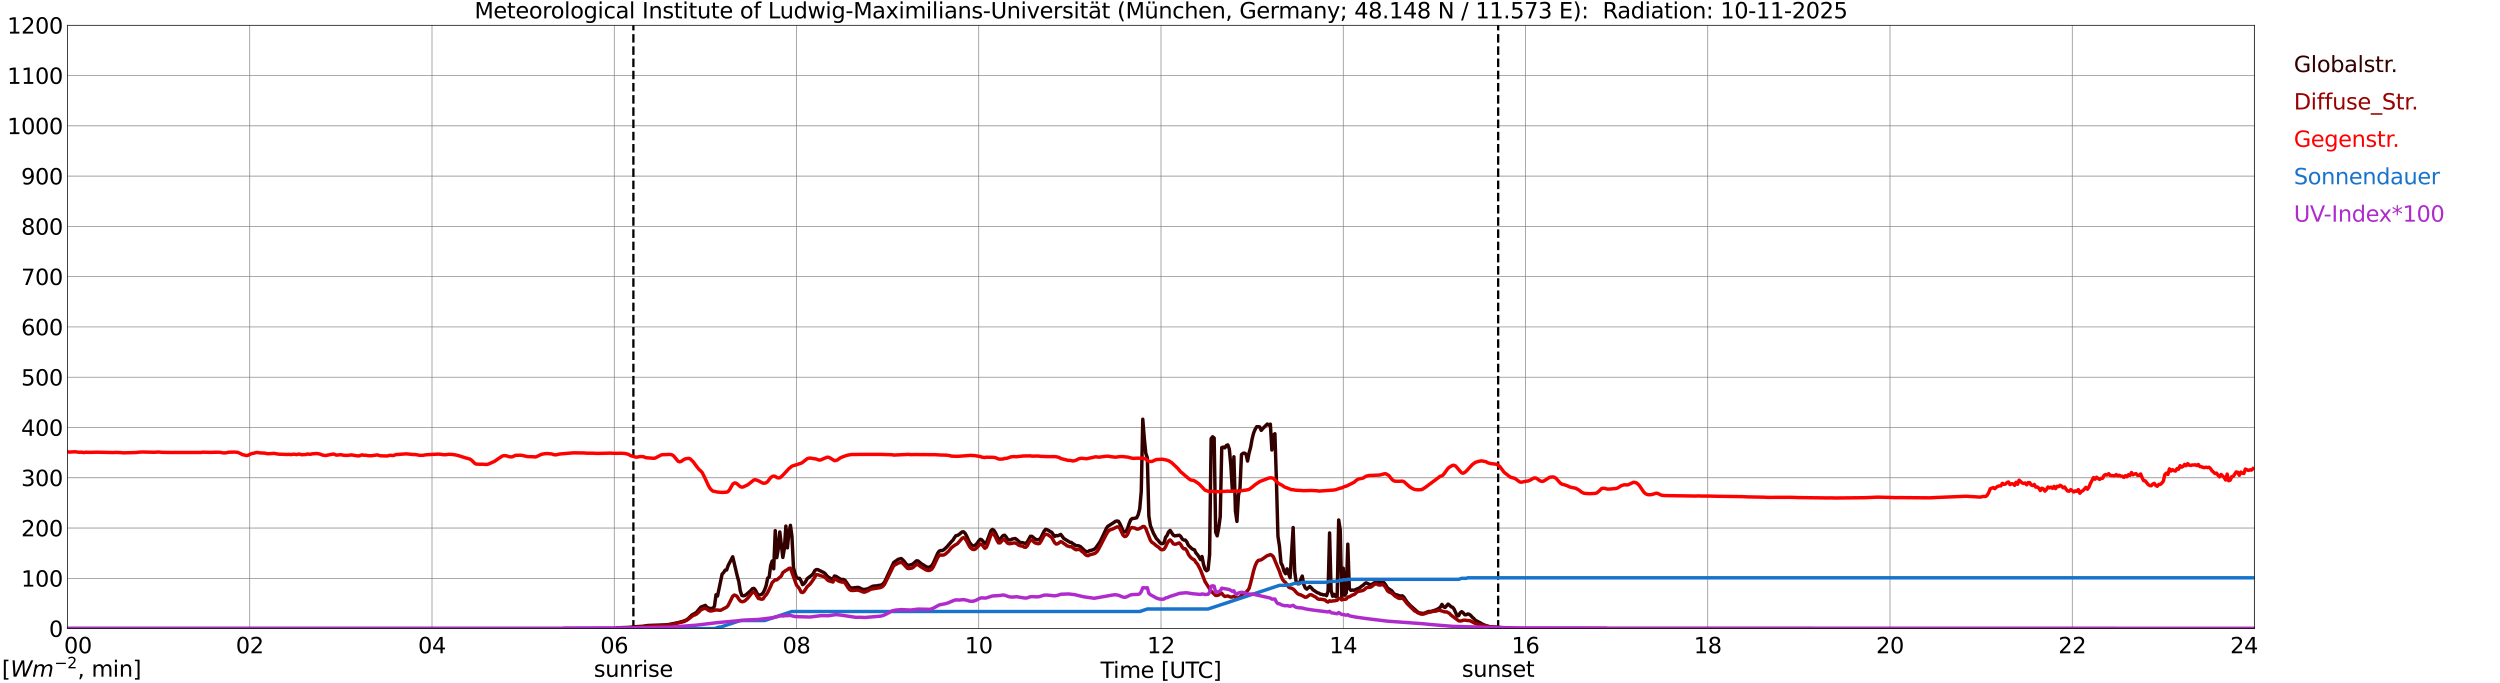 <?xml version="1.0" encoding="utf-8" standalone="no"?>
<!DOCTYPE svg PUBLIC "-//W3C//DTD SVG 1.1//EN"
  "http://www.w3.org/Graphics/SVG/1.1/DTD/svg11.dtd">
<svg xmlns:xlink="http://www.w3.org/1999/xlink" width="1085.4pt" height="296.64pt" viewBox="0 0 1085.4 296.64" xmlns="http://www.w3.org/2000/svg" version="1.1">
 <defs>
  <style type="text/css">*{stroke-linejoin: round; stroke-linecap: butt}</style>
 </defs>
 <g id="figure_1">
  <g id="patch_1">
   <path d="M 0 296.64 
L 1085.4 296.64 
L 1085.4 0 
L 0 0 
z
" style="fill: #ffffff"/>
  </g>
  <g id="axes_1">
   <g id="patch_2">
    <path d="M 29.306 272.909 
L 978.814 272.909 
L 978.814 10.976 
L 29.306 10.976 
z
" style="fill: #ffffff"/>
   </g>
   <g id="patch_3">
    <path d="M 978.814 272.909 
L 978.814 272.909 
L 978.814 10.976 
L 978.814 10.976 
z
" clip-path="url(#p8569697a50)" style="fill: #d3d3d3; opacity: 0.25; stroke: #d3d3d3; stroke-linejoin: miter"/>
   </g>
   <g id="matplotlib.axis_1">
    <g id="xtick_1">
     <g id="line2d_1">
      <path d="M 29.306 272.909 
L 29.306 10.976 
" clip-path="url(#p8569697a50)" style="fill: none; stroke: #808080; stroke-width: 0.3; stroke-linecap: square"/>
     </g>
     <g id="line2d_2"/>
     <g id="text_1">
      <!--    00 -->
      <g transform="translate(18.733 283.627) scale(0.095 -0.095)">
       <defs>
        <path id="DejaVuSans-20" transform="scale(0.016)"/>
        <path id="DejaVuSans-30" d="M 2034 4250 
Q 1547 4250 1301 3770 
Q 1056 3291 1056 2328 
Q 1056 1369 1301 889 
Q 1547 409 2034 409 
Q 2525 409 2770 889 
Q 3016 1369 3016 2328 
Q 3016 3291 2770 3770 
Q 2525 4250 2034 4250 
z
M 2034 4750 
Q 2819 4750 3233 4129 
Q 3647 3509 3647 2328 
Q 3647 1150 3233 529 
Q 2819 -91 2034 -91 
Q 1250 -91 836 529 
Q 422 1150 422 2328 
Q 422 3509 836 4129 
Q 1250 4750 2034 4750 
z
" transform="scale(0.016)"/>
       </defs>
       <use xlink:href="#DejaVuSans-20"/>
       <use xlink:href="#DejaVuSans-20" transform="translate(31.787 0)"/>
       <use xlink:href="#DejaVuSans-20" transform="translate(63.574 0)"/>
       <use xlink:href="#DejaVuSans-30" transform="translate(95.361 0)"/>
       <use xlink:href="#DejaVuSans-30" transform="translate(158.984 0)"/>
      </g>
     </g>
    </g>
    <g id="xtick_2">
     <g id="line2d_3">
      <path d="M 108.431 272.909 
L 108.431 10.976 
" clip-path="url(#p8569697a50)" style="fill: none; stroke: #808080; stroke-width: 0.3; stroke-linecap: square"/>
     </g>
     <g id="line2d_4"/>
     <g id="text_2">
      <!-- 02 -->
      <g transform="translate(102.387 283.627) scale(0.095 -0.095)">
       <defs>
        <path id="DejaVuSans-32" d="M 1228 531 
L 3431 531 
L 3431 0 
L 469 0 
L 469 531 
Q 828 903 1448 1529 
Q 2069 2156 2228 2338 
Q 2531 2678 2651 2914 
Q 2772 3150 2772 3378 
Q 2772 3750 2511 3984 
Q 2250 4219 1831 4219 
Q 1534 4219 1204 4116 
Q 875 4013 500 3803 
L 500 4441 
Q 881 4594 1212 4672 
Q 1544 4750 1819 4750 
Q 2544 4750 2975 4387 
Q 3406 4025 3406 3419 
Q 3406 3131 3298 2873 
Q 3191 2616 2906 2266 
Q 2828 2175 2409 1742 
Q 1991 1309 1228 531 
z
" transform="scale(0.016)"/>
       </defs>
       <use xlink:href="#DejaVuSans-30"/>
       <use xlink:href="#DejaVuSans-32" transform="translate(63.623 0)"/>
      </g>
     </g>
    </g>
    <g id="xtick_3">
     <g id="line2d_5">
      <path d="M 187.557 272.909 
L 187.557 10.976 
" clip-path="url(#p8569697a50)" style="fill: none; stroke: #808080; stroke-width: 0.3; stroke-linecap: square"/>
     </g>
     <g id="line2d_6"/>
     <g id="text_3">
      <!-- 04 -->
      <g transform="translate(181.513 283.627) scale(0.095 -0.095)">
       <defs>
        <path id="DejaVuSans-34" d="M 2419 4116 
L 825 1625 
L 2419 1625 
L 2419 4116 
z
M 2253 4666 
L 3047 4666 
L 3047 1625 
L 3713 1625 
L 3713 1100 
L 3047 1100 
L 3047 0 
L 2419 0 
L 2419 1100 
L 313 1100 
L 313 1709 
L 2253 4666 
z
" transform="scale(0.016)"/>
       </defs>
       <use xlink:href="#DejaVuSans-30"/>
       <use xlink:href="#DejaVuSans-34" transform="translate(63.623 0)"/>
      </g>
     </g>
    </g>
    <g id="xtick_4">
     <g id="line2d_7">
      <path d="M 266.683 272.909 
L 266.683 10.976 
" clip-path="url(#p8569697a50)" style="fill: none; stroke: #808080; stroke-width: 0.3; stroke-linecap: square"/>
     </g>
     <g id="line2d_8"/>
     <g id="text_4">
      <!-- 06 -->
      <g transform="translate(260.638 283.627) scale(0.095 -0.095)">
       <defs>
        <path id="DejaVuSans-36" d="M 2113 2584 
Q 1688 2584 1439 2293 
Q 1191 2003 1191 1497 
Q 1191 994 1439 701 
Q 1688 409 2113 409 
Q 2538 409 2786 701 
Q 3034 994 3034 1497 
Q 3034 2003 2786 2293 
Q 2538 2584 2113 2584 
z
M 3366 4563 
L 3366 3988 
Q 3128 4100 2886 4159 
Q 2644 4219 2406 4219 
Q 1781 4219 1451 3797 
Q 1122 3375 1075 2522 
Q 1259 2794 1537 2939 
Q 1816 3084 2150 3084 
Q 2853 3084 3261 2657 
Q 3669 2231 3669 1497 
Q 3669 778 3244 343 
Q 2819 -91 2113 -91 
Q 1303 -91 875 529 
Q 447 1150 447 2328 
Q 447 3434 972 4092 
Q 1497 4750 2381 4750 
Q 2619 4750 2861 4703 
Q 3103 4656 3366 4563 
z
" transform="scale(0.016)"/>
       </defs>
       <use xlink:href="#DejaVuSans-30"/>
       <use xlink:href="#DejaVuSans-36" transform="translate(63.623 0)"/>
      </g>
     </g>
    </g>
    <g id="xtick_5">
     <g id="line2d_9">
      <path d="M 345.808 272.909 
L 345.808 10.976 
" clip-path="url(#p8569697a50)" style="fill: none; stroke: #808080; stroke-width: 0.3; stroke-linecap: square"/>
     </g>
     <g id="line2d_10"/>
     <g id="text_5">
      <!-- 08 -->
      <g transform="translate(339.764 283.627) scale(0.095 -0.095)">
       <defs>
        <path id="DejaVuSans-38" d="M 2034 2216 
Q 1584 2216 1326 1975 
Q 1069 1734 1069 1313 
Q 1069 891 1326 650 
Q 1584 409 2034 409 
Q 2484 409 2743 651 
Q 3003 894 3003 1313 
Q 3003 1734 2745 1975 
Q 2488 2216 2034 2216 
z
M 1403 2484 
Q 997 2584 770 2862 
Q 544 3141 544 3541 
Q 544 4100 942 4425 
Q 1341 4750 2034 4750 
Q 2731 4750 3128 4425 
Q 3525 4100 3525 3541 
Q 3525 3141 3298 2862 
Q 3072 2584 2669 2484 
Q 3125 2378 3379 2068 
Q 3634 1759 3634 1313 
Q 3634 634 3220 271 
Q 2806 -91 2034 -91 
Q 1263 -91 848 271 
Q 434 634 434 1313 
Q 434 1759 690 2068 
Q 947 2378 1403 2484 
z
M 1172 3481 
Q 1172 3119 1398 2916 
Q 1625 2713 2034 2713 
Q 2441 2713 2670 2916 
Q 2900 3119 2900 3481 
Q 2900 3844 2670 4047 
Q 2441 4250 2034 4250 
Q 1625 4250 1398 4047 
Q 1172 3844 1172 3481 
z
" transform="scale(0.016)"/>
       </defs>
       <use xlink:href="#DejaVuSans-30"/>
       <use xlink:href="#DejaVuSans-38" transform="translate(63.623 0)"/>
      </g>
     </g>
    </g>
    <g id="xtick_6">
     <g id="line2d_11">
      <path d="M 424.934 272.909 
L 424.934 10.976 
" clip-path="url(#p8569697a50)" style="fill: none; stroke: #808080; stroke-width: 0.3; stroke-linecap: square"/>
     </g>
     <g id="line2d_12"/>
     <g id="text_6">
      <!-- 10 -->
      <g transform="translate(418.89 283.627) scale(0.095 -0.095)">
       <defs>
        <path id="DejaVuSans-31" d="M 794 531 
L 1825 531 
L 1825 4091 
L 703 3866 
L 703 4441 
L 1819 4666 
L 2450 4666 
L 2450 531 
L 3481 531 
L 3481 0 
L 794 0 
L 794 531 
z
" transform="scale(0.016)"/>
       </defs>
       <use xlink:href="#DejaVuSans-31"/>
       <use xlink:href="#DejaVuSans-30" transform="translate(63.623 0)"/>
      </g>
     </g>
    </g>
    <g id="xtick_7">
     <g id="line2d_13">
      <path d="M 504.06 272.909 
L 504.06 10.976 
" clip-path="url(#p8569697a50)" style="fill: none; stroke: #808080; stroke-width: 0.3; stroke-linecap: square"/>
     </g>
     <g id="line2d_14"/>
     <g id="text_7">
      <!-- 12 -->
      <g transform="translate(498.015 283.627) scale(0.095 -0.095)">
       <use xlink:href="#DejaVuSans-31"/>
       <use xlink:href="#DejaVuSans-32" transform="translate(63.623 0)"/>
      </g>
     </g>
    </g>
    <g id="xtick_8">
     <g id="line2d_15">
      <path d="M 583.185 272.909 
L 583.185 10.976 
" clip-path="url(#p8569697a50)" style="fill: none; stroke: #808080; stroke-width: 0.3; stroke-linecap: square"/>
     </g>
     <g id="line2d_16"/>
     <g id="text_8">
      <!-- 14 -->
      <g transform="translate(577.141 283.627) scale(0.095 -0.095)">
       <use xlink:href="#DejaVuSans-31"/>
       <use xlink:href="#DejaVuSans-34" transform="translate(63.623 0)"/>
      </g>
     </g>
    </g>
    <g id="xtick_9">
     <g id="line2d_17">
      <path d="M 662.311 272.909 
L 662.311 10.976 
" clip-path="url(#p8569697a50)" style="fill: none; stroke: #808080; stroke-width: 0.3; stroke-linecap: square"/>
     </g>
     <g id="line2d_18"/>
     <g id="text_9">
      <!-- 16 -->
      <g transform="translate(656.267 283.627) scale(0.095 -0.095)">
       <use xlink:href="#DejaVuSans-31"/>
       <use xlink:href="#DejaVuSans-36" transform="translate(63.623 0)"/>
      </g>
     </g>
    </g>
    <g id="xtick_10">
     <g id="line2d_19">
      <path d="M 741.437 272.909 
L 741.437 10.976 
" clip-path="url(#p8569697a50)" style="fill: none; stroke: #808080; stroke-width: 0.3; stroke-linecap: square"/>
     </g>
     <g id="line2d_20"/>
     <g id="text_10">
      <!-- 18 -->
      <g transform="translate(735.392 283.627) scale(0.095 -0.095)">
       <use xlink:href="#DejaVuSans-31"/>
       <use xlink:href="#DejaVuSans-38" transform="translate(63.623 0)"/>
      </g>
     </g>
    </g>
    <g id="xtick_11">
     <g id="line2d_21">
      <path d="M 820.562 272.909 
L 820.562 10.976 
" clip-path="url(#p8569697a50)" style="fill: none; stroke: #808080; stroke-width: 0.3; stroke-linecap: square"/>
     </g>
     <g id="line2d_22"/>
     <g id="text_11">
      <!-- 20 -->
      <g transform="translate(814.518 283.627) scale(0.095 -0.095)">
       <use xlink:href="#DejaVuSans-32"/>
       <use xlink:href="#DejaVuSans-30" transform="translate(63.623 0)"/>
      </g>
     </g>
    </g>
    <g id="xtick_12">
     <g id="line2d_23">
      <path d="M 899.688 272.909 
L 899.688 10.976 
" clip-path="url(#p8569697a50)" style="fill: none; stroke: #808080; stroke-width: 0.3; stroke-linecap: square"/>
     </g>
     <g id="line2d_24"/>
     <g id="text_12">
      <!-- 22 -->
      <g transform="translate(893.644 283.627) scale(0.095 -0.095)">
       <use xlink:href="#DejaVuSans-32"/>
       <use xlink:href="#DejaVuSans-32" transform="translate(63.623 0)"/>
      </g>
     </g>
    </g>
    <g id="xtick_13">
     <g id="line2d_25">
      <path d="M 978.814 272.909 
L 978.814 10.976 
" clip-path="url(#p8569697a50)" style="fill: none; stroke: #808080; stroke-width: 0.3; stroke-linecap: square"/>
     </g>
     <g id="line2d_26"/>
     <g id="text_13">
      <!-- 24    -->
      <g transform="translate(968.241 283.627) scale(0.095 -0.095)">
       <use xlink:href="#DejaVuSans-32"/>
       <use xlink:href="#DejaVuSans-34" transform="translate(63.623 0)"/>
       <use xlink:href="#DejaVuSans-20" transform="translate(127.246 0)"/>
       <use xlink:href="#DejaVuSans-20" transform="translate(159.033 0)"/>
       <use xlink:href="#DejaVuSans-20" transform="translate(190.82 0)"/>
      </g>
     </g>
    </g>
    <g id="text_14">
     <!-- Time [UTC] -->
     <g transform="translate(477.806 294.322) scale(0.095 -0.095)">
      <defs>
       <path id="DejaVuSans-54" d="M -19 4666 
L 3928 4666 
L 3928 4134 
L 2272 4134 
L 2272 0 
L 1638 0 
L 1638 4134 
L -19 4134 
L -19 4666 
z
" transform="scale(0.016)"/>
       <path id="DejaVuSans-69" d="M 603 3500 
L 1178 3500 
L 1178 0 
L 603 0 
L 603 3500 
z
M 603 4863 
L 1178 4863 
L 1178 4134 
L 603 4134 
L 603 4863 
z
" transform="scale(0.016)"/>
       <path id="DejaVuSans-6d" d="M 3328 2828 
Q 3544 3216 3844 3400 
Q 4144 3584 4550 3584 
Q 5097 3584 5394 3201 
Q 5691 2819 5691 2113 
L 5691 0 
L 5113 0 
L 5113 2094 
Q 5113 2597 4934 2840 
Q 4756 3084 4391 3084 
Q 3944 3084 3684 2787 
Q 3425 2491 3425 1978 
L 3425 0 
L 2847 0 
L 2847 2094 
Q 2847 2600 2669 2842 
Q 2491 3084 2119 3084 
Q 1678 3084 1418 2786 
Q 1159 2488 1159 1978 
L 1159 0 
L 581 0 
L 581 3500 
L 1159 3500 
L 1159 2956 
Q 1356 3278 1631 3431 
Q 1906 3584 2284 3584 
Q 2666 3584 2933 3390 
Q 3200 3197 3328 2828 
z
" transform="scale(0.016)"/>
       <path id="DejaVuSans-65" d="M 3597 1894 
L 3597 1613 
L 953 1613 
Q 991 1019 1311 708 
Q 1631 397 2203 397 
Q 2534 397 2845 478 
Q 3156 559 3463 722 
L 3463 178 
Q 3153 47 2828 -22 
Q 2503 -91 2169 -91 
Q 1331 -91 842 396 
Q 353 884 353 1716 
Q 353 2575 817 3079 
Q 1281 3584 2069 3584 
Q 2775 3584 3186 3129 
Q 3597 2675 3597 1894 
z
M 3022 2063 
Q 3016 2534 2758 2815 
Q 2500 3097 2075 3097 
Q 1594 3097 1305 2825 
Q 1016 2553 972 2059 
L 3022 2063 
z
" transform="scale(0.016)"/>
       <path id="DejaVuSans-5b" d="M 550 4863 
L 1875 4863 
L 1875 4416 
L 1125 4416 
L 1125 -397 
L 1875 -397 
L 1875 -844 
L 550 -844 
L 550 4863 
z
" transform="scale(0.016)"/>
       <path id="DejaVuSans-55" d="M 556 4666 
L 1191 4666 
L 1191 1831 
Q 1191 1081 1462 751 
Q 1734 422 2344 422 
Q 2950 422 3222 751 
Q 3494 1081 3494 1831 
L 3494 4666 
L 4128 4666 
L 4128 1753 
Q 4128 841 3676 375 
Q 3225 -91 2344 -91 
Q 1459 -91 1007 375 
Q 556 841 556 1753 
L 556 4666 
z
" transform="scale(0.016)"/>
       <path id="DejaVuSans-43" d="M 4122 4306 
L 4122 3641 
Q 3803 3938 3442 4084 
Q 3081 4231 2675 4231 
Q 1875 4231 1450 3742 
Q 1025 3253 1025 2328 
Q 1025 1406 1450 917 
Q 1875 428 2675 428 
Q 3081 428 3442 575 
Q 3803 722 4122 1019 
L 4122 359 
Q 3791 134 3420 21 
Q 3050 -91 2638 -91 
Q 1578 -91 968 557 
Q 359 1206 359 2328 
Q 359 3453 968 4101 
Q 1578 4750 2638 4750 
Q 3056 4750 3426 4639 
Q 3797 4528 4122 4306 
z
" transform="scale(0.016)"/>
       <path id="DejaVuSans-5d" d="M 1947 4863 
L 1947 -844 
L 622 -844 
L 622 -397 
L 1369 -397 
L 1369 4416 
L 622 4416 
L 622 4863 
L 1947 4863 
z
" transform="scale(0.016)"/>
      </defs>
      <use xlink:href="#DejaVuSans-54"/>
      <use xlink:href="#DejaVuSans-69" transform="translate(57.959 0)"/>
      <use xlink:href="#DejaVuSans-6d" transform="translate(85.742 0)"/>
      <use xlink:href="#DejaVuSans-65" transform="translate(183.154 0)"/>
      <use xlink:href="#DejaVuSans-20" transform="translate(244.678 0)"/>
      <use xlink:href="#DejaVuSans-5b" transform="translate(276.465 0)"/>
      <use xlink:href="#DejaVuSans-55" transform="translate(315.479 0)"/>
      <use xlink:href="#DejaVuSans-54" transform="translate(388.672 0)"/>
      <use xlink:href="#DejaVuSans-43" transform="translate(443.881 0)"/>
      <use xlink:href="#DejaVuSans-5d" transform="translate(513.705 0)"/>
     </g>
    </g>
   </g>
   <g id="matplotlib.axis_2">
    <g id="ytick_1">
     <g id="line2d_27">
      <path d="M 29.306 272.909 
L 978.814 272.909 
" clip-path="url(#p8569697a50)" style="fill: none; stroke: #808080; stroke-width: 0.3; stroke-linecap: square"/>
     </g>
     <g id="line2d_28"/>
     <g id="text_15">
      <!-- 0 -->
      <g transform="translate(21.261 276.518) scale(0.095 -0.095)">
       <use xlink:href="#DejaVuSans-30"/>
      </g>
     </g>
    </g>
    <g id="ytick_2">
     <g id="line2d_29">
      <path d="M 29.306 251.081 
L 978.814 251.081 
" clip-path="url(#p8569697a50)" style="fill: none; stroke: #808080; stroke-width: 0.3; stroke-linecap: square"/>
     </g>
     <g id="line2d_30"/>
     <g id="text_16">
      <!-- 100 -->
      <g transform="translate(9.173 254.69) scale(0.095 -0.095)">
       <use xlink:href="#DejaVuSans-31"/>
       <use xlink:href="#DejaVuSans-30" transform="translate(63.623 0)"/>
       <use xlink:href="#DejaVuSans-30" transform="translate(127.246 0)"/>
      </g>
     </g>
    </g>
    <g id="ytick_3">
     <g id="line2d_31">
      <path d="M 29.306 229.253 
L 978.814 229.253 
" clip-path="url(#p8569697a50)" style="fill: none; stroke: #808080; stroke-width: 0.3; stroke-linecap: square"/>
     </g>
     <g id="line2d_32"/>
     <g id="text_17">
      <!-- 200 -->
      <g transform="translate(9.173 232.863) scale(0.095 -0.095)">
       <use xlink:href="#DejaVuSans-32"/>
       <use xlink:href="#DejaVuSans-30" transform="translate(63.623 0)"/>
       <use xlink:href="#DejaVuSans-30" transform="translate(127.246 0)"/>
      </g>
     </g>
    </g>
    <g id="ytick_4">
     <g id="line2d_33">
      <path d="M 29.306 207.426 
L 978.814 207.426 
" clip-path="url(#p8569697a50)" style="fill: none; stroke: #808080; stroke-width: 0.3; stroke-linecap: square"/>
     </g>
     <g id="line2d_34"/>
     <g id="text_18">
      <!-- 300 -->
      <g transform="translate(9.173 211.035) scale(0.095 -0.095)">
       <defs>
        <path id="DejaVuSans-33" d="M 2597 2516 
Q 3050 2419 3304 2112 
Q 3559 1806 3559 1356 
Q 3559 666 3084 287 
Q 2609 -91 1734 -91 
Q 1441 -91 1130 -33 
Q 819 25 488 141 
L 488 750 
Q 750 597 1062 519 
Q 1375 441 1716 441 
Q 2309 441 2620 675 
Q 2931 909 2931 1356 
Q 2931 1769 2642 2001 
Q 2353 2234 1838 2234 
L 1294 2234 
L 1294 2753 
L 1863 2753 
Q 2328 2753 2575 2939 
Q 2822 3125 2822 3475 
Q 2822 3834 2567 4026 
Q 2313 4219 1838 4219 
Q 1578 4219 1281 4162 
Q 984 4106 628 3988 
L 628 4550 
Q 988 4650 1302 4700 
Q 1616 4750 1894 4750 
Q 2613 4750 3031 4423 
Q 3450 4097 3450 3541 
Q 3450 3153 3228 2886 
Q 3006 2619 2597 2516 
z
" transform="scale(0.016)"/>
       </defs>
       <use xlink:href="#DejaVuSans-33"/>
       <use xlink:href="#DejaVuSans-30" transform="translate(63.623 0)"/>
       <use xlink:href="#DejaVuSans-30" transform="translate(127.246 0)"/>
      </g>
     </g>
    </g>
    <g id="ytick_5">
     <g id="line2d_35">
      <path d="M 29.306 185.598 
L 978.814 185.598 
" clip-path="url(#p8569697a50)" style="fill: none; stroke: #808080; stroke-width: 0.3; stroke-linecap: square"/>
     </g>
     <g id="line2d_36"/>
     <g id="text_19">
      <!-- 400 -->
      <g transform="translate(9.173 189.207) scale(0.095 -0.095)">
       <use xlink:href="#DejaVuSans-34"/>
       <use xlink:href="#DejaVuSans-30" transform="translate(63.623 0)"/>
       <use xlink:href="#DejaVuSans-30" transform="translate(127.246 0)"/>
      </g>
     </g>
    </g>
    <g id="ytick_6">
     <g id="line2d_37">
      <path d="M 29.306 163.77 
L 978.814 163.77 
" clip-path="url(#p8569697a50)" style="fill: none; stroke: #808080; stroke-width: 0.3; stroke-linecap: square"/>
     </g>
     <g id="line2d_38"/>
     <g id="text_20">
      <!-- 500 -->
      <g transform="translate(9.173 167.379) scale(0.095 -0.095)">
       <defs>
        <path id="DejaVuSans-35" d="M 691 4666 
L 3169 4666 
L 3169 4134 
L 1269 4134 
L 1269 2991 
Q 1406 3038 1543 3061 
Q 1681 3084 1819 3084 
Q 2600 3084 3056 2656 
Q 3513 2228 3513 1497 
Q 3513 744 3044 326 
Q 2575 -91 1722 -91 
Q 1428 -91 1123 -41 
Q 819 9 494 109 
L 494 744 
Q 775 591 1075 516 
Q 1375 441 1709 441 
Q 2250 441 2565 725 
Q 2881 1009 2881 1497 
Q 2881 1984 2565 2268 
Q 2250 2553 1709 2553 
Q 1456 2553 1204 2497 
Q 953 2441 691 2322 
L 691 4666 
z
" transform="scale(0.016)"/>
       </defs>
       <use xlink:href="#DejaVuSans-35"/>
       <use xlink:href="#DejaVuSans-30" transform="translate(63.623 0)"/>
       <use xlink:href="#DejaVuSans-30" transform="translate(127.246 0)"/>
      </g>
     </g>
    </g>
    <g id="ytick_7">
     <g id="line2d_39">
      <path d="M 29.306 141.942 
L 978.814 141.942 
" clip-path="url(#p8569697a50)" style="fill: none; stroke: #808080; stroke-width: 0.3; stroke-linecap: square"/>
     </g>
     <g id="line2d_40"/>
     <g id="text_21">
      <!-- 600 -->
      <g transform="translate(9.173 145.551) scale(0.095 -0.095)">
       <use xlink:href="#DejaVuSans-36"/>
       <use xlink:href="#DejaVuSans-30" transform="translate(63.623 0)"/>
       <use xlink:href="#DejaVuSans-30" transform="translate(127.246 0)"/>
      </g>
     </g>
    </g>
    <g id="ytick_8">
     <g id="line2d_41">
      <path d="M 29.306 120.114 
L 978.814 120.114 
" clip-path="url(#p8569697a50)" style="fill: none; stroke: #808080; stroke-width: 0.3; stroke-linecap: square"/>
     </g>
     <g id="line2d_42"/>
     <g id="text_22">
      <!-- 700 -->
      <g transform="translate(9.173 123.724) scale(0.095 -0.095)">
       <defs>
        <path id="DejaVuSans-37" d="M 525 4666 
L 3525 4666 
L 3525 4397 
L 1831 0 
L 1172 0 
L 2766 4134 
L 525 4134 
L 525 4666 
z
" transform="scale(0.016)"/>
       </defs>
       <use xlink:href="#DejaVuSans-37"/>
       <use xlink:href="#DejaVuSans-30" transform="translate(63.623 0)"/>
       <use xlink:href="#DejaVuSans-30" transform="translate(127.246 0)"/>
      </g>
     </g>
    </g>
    <g id="ytick_9">
     <g id="line2d_43">
      <path d="M 29.306 98.287 
L 978.814 98.287 
" clip-path="url(#p8569697a50)" style="fill: none; stroke: #808080; stroke-width: 0.3; stroke-linecap: square"/>
     </g>
     <g id="line2d_44"/>
     <g id="text_23">
      <!-- 800 -->
      <g transform="translate(9.173 101.896) scale(0.095 -0.095)">
       <use xlink:href="#DejaVuSans-38"/>
       <use xlink:href="#DejaVuSans-30" transform="translate(63.623 0)"/>
       <use xlink:href="#DejaVuSans-30" transform="translate(127.246 0)"/>
      </g>
     </g>
    </g>
    <g id="ytick_10">
     <g id="line2d_45">
      <path d="M 29.306 76.459 
L 978.814 76.459 
" clip-path="url(#p8569697a50)" style="fill: none; stroke: #808080; stroke-width: 0.3; stroke-linecap: square"/>
     </g>
     <g id="line2d_46"/>
     <g id="text_24">
      <!-- 900 -->
      <g transform="translate(9.173 80.068) scale(0.095 -0.095)">
       <defs>
        <path id="DejaVuSans-39" d="M 703 97 
L 703 672 
Q 941 559 1184 500 
Q 1428 441 1663 441 
Q 2288 441 2617 861 
Q 2947 1281 2994 2138 
Q 2813 1869 2534 1725 
Q 2256 1581 1919 1581 
Q 1219 1581 811 2004 
Q 403 2428 403 3163 
Q 403 3881 828 4315 
Q 1253 4750 1959 4750 
Q 2769 4750 3195 4129 
Q 3622 3509 3622 2328 
Q 3622 1225 3098 567 
Q 2575 -91 1691 -91 
Q 1453 -91 1209 -44 
Q 966 3 703 97 
z
M 1959 2075 
Q 2384 2075 2632 2365 
Q 2881 2656 2881 3163 
Q 2881 3666 2632 3958 
Q 2384 4250 1959 4250 
Q 1534 4250 1286 3958 
Q 1038 3666 1038 3163 
Q 1038 2656 1286 2365 
Q 1534 2075 1959 2075 
z
" transform="scale(0.016)"/>
       </defs>
       <use xlink:href="#DejaVuSans-39"/>
       <use xlink:href="#DejaVuSans-30" transform="translate(63.623 0)"/>
       <use xlink:href="#DejaVuSans-30" transform="translate(127.246 0)"/>
      </g>
     </g>
    </g>
    <g id="ytick_11">
     <g id="line2d_47">
      <path d="M 29.306 54.631 
L 978.814 54.631 
" clip-path="url(#p8569697a50)" style="fill: none; stroke: #808080; stroke-width: 0.3; stroke-linecap: square"/>
     </g>
     <g id="line2d_48"/>
     <g id="text_25">
      <!-- 1000 -->
      <g transform="translate(3.128 58.24) scale(0.095 -0.095)">
       <use xlink:href="#DejaVuSans-31"/>
       <use xlink:href="#DejaVuSans-30" transform="translate(63.623 0)"/>
       <use xlink:href="#DejaVuSans-30" transform="translate(127.246 0)"/>
       <use xlink:href="#DejaVuSans-30" transform="translate(190.869 0)"/>
      </g>
     </g>
    </g>
    <g id="ytick_12">
     <g id="line2d_49">
      <path d="M 29.306 32.803 
L 978.814 32.803 
" clip-path="url(#p8569697a50)" style="fill: none; stroke: #808080; stroke-width: 0.3; stroke-linecap: square"/>
     </g>
     <g id="line2d_50"/>
     <g id="text_26">
      <!-- 1100 -->
      <g transform="translate(3.128 36.413) scale(0.095 -0.095)">
       <use xlink:href="#DejaVuSans-31"/>
       <use xlink:href="#DejaVuSans-31" transform="translate(63.623 0)"/>
       <use xlink:href="#DejaVuSans-30" transform="translate(127.246 0)"/>
       <use xlink:href="#DejaVuSans-30" transform="translate(190.869 0)"/>
      </g>
     </g>
    </g>
    <g id="ytick_13">
     <g id="line2d_51">
      <path d="M 29.306 10.976 
L 978.814 10.976 
" clip-path="url(#p8569697a50)" style="fill: none; stroke: #808080; stroke-width: 0.3; stroke-linecap: square"/>
     </g>
     <g id="line2d_52"/>
     <g id="text_27">
      <!-- 1200 -->
      <g transform="translate(3.128 14.585) scale(0.095 -0.095)">
       <use xlink:href="#DejaVuSans-31"/>
       <use xlink:href="#DejaVuSans-32" transform="translate(63.623 0)"/>
       <use xlink:href="#DejaVuSans-30" transform="translate(127.246 0)"/>
       <use xlink:href="#DejaVuSans-30" transform="translate(190.869 0)"/>
      </g>
     </g>
    </g>
   </g>
   <g id="line2d_53">
    <path d="M 274.991 272.909 
L 274.991 10.976 
" clip-path="url(#p8569697a50)" style="fill: none; stroke-dasharray: 3.7,1.6; stroke-dashoffset: 0; stroke: #000000"/>
   </g>
   <g id="line2d_54">
    <path d="M 650.442 272.909 
L 650.442 10.976 
" clip-path="url(#p8569697a50)" style="fill: none; stroke-dasharray: 3.7,1.6; stroke-dashoffset: 0; stroke: #000000"/>
   </g>
   <g id="line2d_55">
    <path d="M 29.306 272.909 
L 267.342 272.909 
L 268.002 272.551 
L 272.617 272.398 
L 274.595 272.263 
L 275.914 272.095 
L 279.211 271.892 
L 281.189 271.571 
L 289.102 271.285 
L 290.42 271.132 
L 294.377 270.322 
L 296.355 269.798 
L 297.674 269.309 
L 298.333 268.921 
L 298.992 268.397 
L 300.311 267.063 
L 302.289 265.95 
L 304.267 263.586 
L 305.586 263.08 
L 306.246 262.827 
L 306.905 263.671 
L 308.224 264.228 
L 308.883 264.127 
L 309.543 264.21 
L 310.202 263.115 
L 310.861 258.219 
L 311.521 258.758 
L 313.499 249.272 
L 314.158 248.595 
L 314.818 247.549 
L 315.477 247.464 
L 316.136 245.506 
L 318.114 241.726 
L 320.093 250.081 
L 320.752 252.463 
L 321.411 256.514 
L 322.071 258.505 
L 322.73 258.69 
L 323.39 258.522 
L 324.049 258.101 
L 326.027 256.328 
L 326.686 255.569 
L 327.346 255.466 
L 328.005 256.243 
L 328.665 257.577 
L 329.324 258.422 
L 329.983 258.286 
L 330.643 258.033 
L 331.302 257.409 
L 331.961 256.075 
L 332.621 254.268 
L 333.28 251.009 
L 333.94 250.57 
L 334.599 245.541 
L 335.258 243.566 
L 335.918 246.958 
L 336.577 230.397 
L 337.236 242.114 
L 337.896 238.281 
L 338.555 230.954 
L 339.874 242.012 
L 340.533 238.249 
L 341.193 228.406 
L 341.852 237.86 
L 342.512 231.242 
L 343.171 228.085 
L 343.83 232.829 
L 344.49 246.401 
L 345.149 248.9 
L 345.808 250.706 
L 346.468 251.094 
L 347.127 251.077 
L 347.787 252.21 
L 348.446 253.829 
L 349.105 253.408 
L 349.765 252.528 
L 350.424 251.262 
L 351.743 250.249 
L 352.402 249.76 
L 353.062 249.051 
L 353.721 247.768 
L 354.38 247.296 
L 355.04 247.296 
L 357.677 248.595 
L 358.337 249.154 
L 358.996 249.996 
L 359.655 250.605 
L 360.974 251.297 
L 361.634 251.398 
L 362.293 250.081 
L 362.952 250.217 
L 364.93 251.483 
L 365.59 251.601 
L 366.249 251.583 
L 366.909 251.989 
L 368.887 254.892 
L 369.546 255.248 
L 370.206 255.281 
L 372.184 255.027 
L 372.843 255.062 
L 374.162 255.737 
L 374.821 255.94 
L 375.481 255.89 
L 376.799 255.636 
L 378.777 254.556 
L 379.437 254.436 
L 380.756 254.336 
L 381.415 254.167 
L 382.074 254.115 
L 382.734 253.947 
L 383.393 253.476 
L 384.053 252.648 
L 388.009 244.223 
L 389.987 242.821 
L 391.306 242.501 
L 391.965 243.075 
L 392.624 243.801 
L 393.284 244.729 
L 393.943 245.338 
L 394.603 245.421 
L 395.921 245.085 
L 396.581 244.661 
L 397.899 243.481 
L 398.559 243.531 
L 399.878 244.646 
L 401.856 245.895 
L 402.515 246.233 
L 403.175 246.301 
L 403.834 246.08 
L 404.493 245.609 
L 405.153 244.611 
L 407.131 240.154 
L 407.79 239.261 
L 408.45 239.008 
L 409.109 239.023 
L 409.768 238.687 
L 411.087 237.454 
L 413.065 235.158 
L 413.725 234.501 
L 414.384 233.42 
L 415.043 232.558 
L 415.703 232.44 
L 416.362 232.069 
L 417.681 230.938 
L 418.34 230.888 
L 419 231.512 
L 419.659 232.693 
L 420.978 235.581 
L 421.637 236.391 
L 422.297 236.98 
L 422.956 236.998 
L 423.615 236.526 
L 424.275 235.834 
L 424.934 234.837 
L 425.593 234.145 
L 426.253 234.381 
L 427.572 235.952 
L 428.231 235.596 
L 428.89 234.044 
L 430.209 230.432 
L 430.869 229.858 
L 431.528 230.262 
L 432.187 231.327 
L 433.506 234.145 
L 434.165 234.145 
L 435.484 232.525 
L 436.144 232.372 
L 436.803 233.099 
L 437.462 234.145 
L 438.122 234.433 
L 438.781 234.416 
L 439.44 234.027 
L 440.759 233.809 
L 441.419 234.23 
L 442.737 235.411 
L 443.397 235.581 
L 444.056 235.614 
L 444.716 235.867 
L 445.375 235.885 
L 446.034 235.26 
L 447.353 232.846 
L 448.012 232.846 
L 449.331 233.959 
L 449.991 234.298 
L 450.65 234.348 
L 451.309 234.162 
L 451.969 233.3 
L 453.287 230.635 
L 453.947 229.823 
L 454.606 229.993 
L 455.266 230.314 
L 455.925 230.786 
L 456.584 231.074 
L 457.903 232.914 
L 458.563 232.508 
L 459.222 232.643 
L 460.541 232.019 
L 461.859 233.791 
L 464.497 235.411 
L 465.156 235.513 
L 465.816 236.053 
L 466.475 236.424 
L 467.134 236.93 
L 467.794 236.897 
L 468.453 237.015 
L 469.113 237.354 
L 471.091 239.194 
L 471.75 239.53 
L 472.409 239.462 
L 473.069 239.023 
L 473.728 238.973 
L 475.047 238.467 
L 475.706 237.91 
L 477.025 236.053 
L 477.685 235.04 
L 479.003 232.322 
L 480.322 229.452 
L 480.981 228.507 
L 483.619 226.835 
L 484.278 226.346 
L 484.938 226.193 
L 485.597 226.328 
L 486.256 227.461 
L 487.575 230.415 
L 488.235 230.971 
L 488.894 230.735 
L 489.553 229.434 
L 490.213 227.326 
L 490.872 225.739 
L 491.532 225.13 
L 492.191 225.097 
L 493.51 224.794 
L 494.169 223.46 
L 494.828 220.861 
L 495.488 213.347 
L 496.147 182.016 
L 496.807 190.286 
L 497.466 196.854 
L 498.125 198.78 
L 498.785 224.05 
L 499.444 228.168 
L 500.763 231.478 
L 502.082 233.874 
L 502.741 234.516 
L 503.4 235.361 
L 504.06 236.002 
L 504.719 236.035 
L 505.379 235.682 
L 506.038 233.267 
L 506.697 232.407 
L 507.357 230.938 
L 508.016 230.279 
L 509.335 232.255 
L 509.994 232.661 
L 511.313 232.475 
L 511.972 232.372 
L 512.632 232.896 
L 513.291 234.027 
L 513.95 234.466 
L 514.61 234.466 
L 515.269 235.276 
L 515.929 236.745 
L 517.247 238.011 
L 517.907 238.517 
L 518.566 238.687 
L 519.226 240.071 
L 519.885 240.796 
L 520.544 241.776 
L 521.204 242.957 
L 521.863 241.623 
L 522.522 245.05 
L 523.182 247.111 
L 523.841 247.803 
L 524.501 247.346 
L 525.16 240.746 
L 525.819 190.457 
L 526.479 189.629 
L 527.138 190.186 
L 527.797 231.056 
L 528.457 232.643 
L 529.116 229.216 
L 529.776 224.303 
L 530.435 194.34 
L 531.094 194.102 
L 531.754 194.44 
L 532.413 193.427 
L 533.073 193.157 
L 533.732 194.997 
L 534.391 202.189 
L 535.051 213.112 
L 535.71 198.323 
L 536.369 221.788 
L 537.029 226.381 
L 537.688 215.102 
L 538.348 211.981 
L 539.007 197.361 
L 539.666 196.804 
L 540.326 196.736 
L 540.985 197.225 
L 541.644 200.163 
L 542.304 196.619 
L 542.963 194.22 
L 543.623 190.54 
L 544.282 187.957 
L 544.941 186.405 
L 545.601 185.273 
L 546.26 185.24 
L 546.919 185.358 
L 547.579 186.859 
L 548.238 186.067 
L 550.216 184.092 
L 550.876 184.598 
L 551.535 184.159 
L 552.195 195.368 
L 552.854 188.852 
L 553.513 188.313 
L 554.173 208.807 
L 554.832 232.846 
L 555.491 237.015 
L 556.151 244.393 
L 556.81 245.692 
L 557.47 247.971 
L 558.129 249.069 
L 558.788 246.975 
L 559.448 249.086 
L 560.107 250.808 
L 561.426 229.048 
L 562.085 248.038 
L 562.745 252.664 
L 563.404 253.458 
L 564.063 253.423 
L 564.723 251.583 
L 565.382 250.116 
L 566.042 253.744 
L 566.701 255.263 
L 567.36 255.77 
L 568.679 254.639 
L 569.338 255.23 
L 569.998 256.023 
L 571.976 257.357 
L 572.635 257.527 
L 573.295 257.966 
L 573.954 258.033 
L 574.613 258.302 
L 575.273 258.236 
L 575.932 258.623 
L 576.592 256.682 
L 577.251 231.377 
L 577.91 256.276 
L 578.57 258.86 
L 579.229 258.048 
L 579.889 259.061 
L 580.548 258.793 
L 581.207 225.754 
L 581.867 229.958 
L 582.526 258.978 
L 583.185 246.705 
L 583.845 258.422 
L 584.504 257.374 
L 585.164 236.256 
L 585.823 255.501 
L 586.482 256.311 
L 587.142 256.176 
L 587.801 256.276 
L 589.779 255.449 
L 590.439 255.128 
L 591.098 254.521 
L 591.757 254.15 
L 592.417 253.476 
L 593.076 253.052 
L 593.736 253.288 
L 594.395 253.694 
L 595.054 253.796 
L 595.714 253.676 
L 597.032 252.749 
L 597.692 252.731 
L 598.351 252.917 
L 599.011 252.834 
L 600.329 252.528 
L 600.989 253.102 
L 601.648 254.015 
L 602.307 255.145 
L 602.967 255.687 
L 604.286 256.514 
L 604.945 257.442 
L 605.604 258.066 
L 606.923 258.404 
L 607.582 258.725 
L 608.901 258.708 
L 609.561 259.349 
L 610.879 261.358 
L 612.198 262.794 
L 615.495 265.697 
L 616.154 266.085 
L 617.473 266.288 
L 618.133 266.304 
L 618.792 266.085 
L 620.111 265.511 
L 621.429 265.426 
L 622.748 265.005 
L 623.408 264.802 
L 624.726 264.127 
L 625.386 263.536 
L 626.045 262.405 
L 626.705 263.401 
L 627.364 263.772 
L 628.683 262.287 
L 629.342 262.759 
L 630.001 263.436 
L 630.661 263.654 
L 631.32 264.464 
L 632.639 267.469 
L 633.298 267.266 
L 633.958 266.051 
L 634.617 265.562 
L 635.276 266.068 
L 635.936 266.895 
L 636.595 266.913 
L 637.255 266.542 
L 637.914 266.727 
L 638.573 267.249 
L 639.233 267.993 
L 639.892 268.567 
L 640.552 269.327 
L 642.53 270.34 
L 643.848 271.117 
L 646.486 272.112 
L 647.805 272.28 
L 648.464 272.247 
L 651.761 272.551 
L 652.42 272.568 
L 653.739 272.837 
L 978.154 272.909 
L 978.154 272.909 
" clip-path="url(#p8569697a50)" style="fill: none; stroke: #330000; stroke-width: 1.5; stroke-linecap: square"/>
   </g>
   <g id="line2d_56">
    <path d="M 29.306 272.909 
L 267.342 272.909 
L 268.002 272.693 
L 272.617 272.601 
L 279.87 272.003 
L 282.508 271.728 
L 287.124 271.634 
L 289.761 271.405 
L 291.08 271.176 
L 291.739 271.13 
L 295.036 270.303 
L 297.014 269.842 
L 298.333 269.2 
L 300.971 267.177 
L 301.63 266.993 
L 302.289 266.673 
L 303.608 265.522 
L 304.267 264.789 
L 305.586 264.191 
L 306.246 264.145 
L 306.905 264.466 
L 307.564 264.972 
L 308.224 265.247 
L 308.883 265.247 
L 310.861 264.789 
L 312.839 264.972 
L 315.477 263.593 
L 316.136 262.857 
L 318.114 258.86 
L 318.774 258.354 
L 319.433 258.537 
L 320.093 259.044 
L 320.752 260.146 
L 321.411 260.928 
L 322.071 261.251 
L 322.73 261.157 
L 323.39 260.882 
L 324.708 259.642 
L 326.686 257.16 
L 327.346 257.114 
L 328.005 257.71 
L 328.665 258.906 
L 329.324 259.871 
L 329.983 259.963 
L 330.643 260.192 
L 331.302 260.009 
L 331.961 258.998 
L 332.621 258.262 
L 333.28 257.252 
L 334.599 254.541 
L 335.258 252.932 
L 336.577 251.692 
L 337.236 251.784 
L 339.215 250.084 
L 339.874 248.612 
L 341.193 247.648 
L 341.852 247.327 
L 342.512 246.774 
L 343.171 246.683 
L 345.808 254.034 
L 346.468 254.77 
L 347.127 255.689 
L 347.787 257.068 
L 348.446 257.252 
L 349.105 256.791 
L 350.424 254.77 
L 351.743 253.53 
L 353.062 251.738 
L 354.38 249.485 
L 355.04 249.531 
L 357.677 250.359 
L 358.337 250.773 
L 358.996 251.553 
L 359.655 252.105 
L 361.634 252.703 
L 362.293 251.323 
L 363.612 251.967 
L 364.271 252.38 
L 365.59 252.749 
L 366.249 252.657 
L 366.909 253.161 
L 368.227 255.23 
L 368.887 256.012 
L 369.546 256.333 
L 370.206 256.379 
L 372.184 256.195 
L 372.843 256.287 
L 374.821 257.068 
L 375.481 257.068 
L 376.799 256.516 
L 378.118 255.781 
L 380.096 255.46 
L 382.074 255.139 
L 382.734 254.907 
L 383.393 254.449 
L 384.053 253.622 
L 388.009 245.58 
L 389.328 244.845 
L 389.987 244.476 
L 391.306 244.109 
L 391.965 244.568 
L 393.943 246.729 
L 394.603 246.866 
L 395.921 246.637 
L 396.581 246.222 
L 397.24 245.58 
L 397.899 245.12 
L 398.559 245.166 
L 399.878 246.131 
L 401.856 247.327 
L 402.515 247.602 
L 403.175 247.693 
L 403.834 247.556 
L 404.493 247.141 
L 405.153 246.222 
L 407.131 241.994 
L 407.79 241.169 
L 408.45 240.938 
L 409.109 241.029 
L 409.768 240.938 
L 410.428 240.571 
L 411.746 239.423 
L 413.065 237.814 
L 414.384 236.804 
L 415.703 236.022 
L 417.022 234.505 
L 417.681 233.724 
L 418.34 233.403 
L 419 233.861 
L 419.659 234.872 
L 420.978 237.354 
L 421.637 238.089 
L 422.297 238.502 
L 422.956 238.596 
L 423.615 238.273 
L 425.593 236.205 
L 426.253 236.343 
L 427.572 238.043 
L 428.231 237.629 
L 428.89 236.114 
L 430.209 232.298 
L 430.869 231.657 
L 431.528 232.023 
L 432.187 233.126 
L 432.847 234.551 
L 433.506 235.699 
L 434.165 235.699 
L 435.484 234.276 
L 436.144 234.322 
L 437.462 235.837 
L 438.122 236.068 
L 438.781 236.022 
L 440.1 235.745 
L 440.759 235.745 
L 441.419 236.022 
L 442.078 236.572 
L 442.737 236.895 
L 444.056 237.17 
L 444.716 237.583 
L 445.375 237.583 
L 446.034 236.941 
L 446.694 235.562 
L 447.353 234.551 
L 448.012 234.551 
L 449.331 235.699 
L 450.65 236.068 
L 451.309 235.93 
L 451.969 235.009 
L 453.287 232.53 
L 453.947 231.932 
L 454.606 232.023 
L 455.266 232.344 
L 456.584 233.357 
L 457.903 235.653 
L 458.563 236.205 
L 459.222 236.068 
L 460.541 235.149 
L 461.2 235.424 
L 461.859 235.976 
L 462.519 236.343 
L 463.178 236.941 
L 464.497 237.354 
L 465.156 237.308 
L 466.475 238.318 
L 467.134 238.687 
L 468.453 238.502 
L 469.113 238.825 
L 469.772 239.469 
L 470.431 239.927 
L 471.091 240.663 
L 471.75 241.121 
L 472.409 241.261 
L 473.069 240.892 
L 475.047 240.388 
L 475.706 240.019 
L 476.366 239.375 
L 477.025 238.318 
L 480.322 231.977 
L 480.981 230.875 
L 481.641 230.231 
L 482.3 229.91 
L 482.96 229.725 
L 484.938 228.76 
L 485.597 228.76 
L 486.256 229.541 
L 487.575 232.344 
L 488.235 232.942 
L 488.894 232.805 
L 489.553 231.977 
L 490.213 230.369 
L 490.872 229.312 
L 491.532 229.037 
L 492.85 229.312 
L 493.51 229.725 
L 494.169 229.679 
L 495.488 229.129 
L 496.147 228.577 
L 496.807 228.622 
L 497.466 229.496 
L 499.444 234.551 
L 500.103 235.47 
L 500.763 235.837 
L 502.082 236.987 
L 502.741 237.354 
L 504.06 238.596 
L 504.719 238.687 
L 505.379 238.456 
L 506.038 237.399 
L 506.697 235.976 
L 507.357 234.918 
L 508.016 234.413 
L 508.675 235.009 
L 509.335 236.022 
L 509.994 236.297 
L 510.654 236.205 
L 511.972 235.699 
L 512.632 236.389 
L 513.291 237.583 
L 513.95 238.273 
L 514.61 238.227 
L 515.269 239.1 
L 515.929 240.617 
L 516.588 241.582 
L 517.247 242.271 
L 517.907 242.776 
L 518.566 243.099 
L 519.226 244.201 
L 519.885 244.891 
L 521.204 247.418 
L 523.182 252.519 
L 525.819 256.654 
L 527.797 258.537 
L 528.457 258.492 
L 529.116 258.308 
L 529.776 257.804 
L 530.435 257.573 
L 531.094 258.446 
L 531.754 258.952 
L 533.073 258.723 
L 533.732 259.044 
L 534.391 259.227 
L 535.051 259.181 
L 535.71 258.906 
L 536.369 259.365 
L 537.029 259.642 
L 537.688 259.504 
L 538.348 259.227 
L 539.007 258.446 
L 539.666 257.85 
L 540.326 257.527 
L 540.985 257.068 
L 541.644 256.424 
L 542.304 255.46 
L 542.963 253.161 
L 544.282 247.739 
L 544.941 245.626 
L 545.601 244.155 
L 546.26 243.328 
L 547.579 243.053 
L 550.216 241.215 
L 550.876 241.075 
L 551.535 240.754 
L 552.195 241.075 
L 552.854 241.765 
L 555.491 248.06 
L 556.151 250.038 
L 556.81 251.507 
L 557.47 252.38 
L 558.129 252.886 
L 559.448 254.862 
L 560.107 255.23 
L 560.766 255.414 
L 561.426 255.735 
L 562.085 256.333 
L 562.745 257.16 
L 563.404 257.758 
L 564.063 258.125 
L 564.723 258.262 
L 566.701 259.319 
L 567.36 259.181 
L 568.679 258.217 
L 569.338 258.217 
L 571.317 259.319 
L 571.976 259.917 
L 572.635 260.192 
L 573.295 260.146 
L 575.273 260.469 
L 575.932 261.111 
L 576.592 261.388 
L 577.251 260.836 
L 577.91 261.065 
L 578.57 260.882 
L 579.229 260.882 
L 580.548 260.607 
L 581.207 259.779 
L 581.867 259.917 
L 582.526 260.469 
L 583.185 260.1 
L 583.845 260.238 
L 584.504 260.054 
L 585.164 259.181 
L 585.823 259.135 
L 587.142 258.354 
L 587.801 258.171 
L 588.46 257.71 
L 589.12 257.023 
L 589.779 256.745 
L 591.098 256.516 
L 591.757 256.333 
L 592.417 255.918 
L 593.076 255.322 
L 593.736 254.999 
L 594.395 255.045 
L 595.054 254.907 
L 595.714 254.541 
L 596.373 253.943 
L 597.032 253.576 
L 597.692 253.53 
L 598.351 253.897 
L 599.011 254.034 
L 600.329 253.759 
L 600.989 254.266 
L 601.648 255.139 
L 602.307 256.379 
L 602.967 256.977 
L 604.286 257.527 
L 605.604 258.769 
L 606.923 259.596 
L 607.582 259.825 
L 608.901 259.734 
L 609.561 260.284 
L 610.879 262.03 
L 614.176 265.247 
L 614.836 265.522 
L 615.495 266.029 
L 616.814 266.581 
L 617.473 266.673 
L 618.133 266.581 
L 620.111 265.891 
L 621.429 265.662 
L 622.089 265.431 
L 623.408 265.339 
L 624.726 264.881 
L 627.364 265.708 
L 628.023 265.616 
L 629.342 266.35 
L 630.001 267.085 
L 633.298 269.521 
L 633.958 269.613 
L 634.617 269.521 
L 635.276 269.292 
L 635.936 269.246 
L 637.255 269.429 
L 637.914 269.429 
L 638.573 269.659 
L 639.892 270.394 
L 641.211 270.946 
L 647.145 272.14 
L 659.674 272.909 
L 978.154 272.909 
L 978.154 272.909 
" clip-path="url(#p8569697a50)" style="fill: none; stroke: #990000; stroke-width: 1.5; stroke-linecap: square"/>
   </g>
   <g id="line2d_57">
    <path d="M 29.306 196.073 
L 29.965 196.274 
L 32.603 196.138 
L 34.581 196.385 
L 35.24 196.298 
L 36.559 196.492 
L 37.218 196.322 
L 38.537 196.398 
L 40.515 196.368 
L 41.834 196.32 
L 49.087 196.479 
L 50.406 196.407 
L 51.725 196.453 
L 53.703 196.61 
L 58.978 196.466 
L 60.297 196.326 
L 60.956 196.261 
L 62.275 196.248 
L 66.89 196.357 
L 68.869 196.243 
L 70.187 196.387 
L 74.144 196.459 
L 76.122 196.446 
L 77.441 196.442 
L 87.331 196.435 
L 87.991 196.309 
L 91.288 196.405 
L 93.925 196.348 
L 95.244 196.339 
L 97.222 196.669 
L 98.541 196.531 
L 99.2 196.335 
L 101.838 196.274 
L 103.156 196.381 
L 104.475 196.939 
L 105.135 197.35 
L 107.113 197.789 
L 107.772 197.631 
L 109.091 196.985 
L 110.41 196.712 
L 111.069 196.501 
L 111.728 196.451 
L 113.047 196.64 
L 115.025 196.739 
L 115.685 196.929 
L 116.344 196.994 
L 117.663 196.922 
L 118.982 196.833 
L 120.96 197.182 
L 124.916 197.319 
L 125.575 197.245 
L 126.235 197.38 
L 127.553 197.175 
L 128.872 197.374 
L 129.532 197.158 
L 130.191 197.171 
L 130.85 197.42 
L 132.829 197.33 
L 133.488 197.105 
L 134.807 197.247 
L 135.466 197.038 
L 137.444 196.9 
L 138.763 197.094 
L 140.082 197.596 
L 141.4 197.765 
L 144.697 197.121 
L 145.357 197.28 
L 146.016 197.605 
L 147.994 197.415 
L 149.313 197.675 
L 150.632 197.723 
L 152.61 197.507 
L 155.247 197.937 
L 155.907 197.917 
L 157.226 197.461 
L 157.885 197.653 
L 158.544 197.625 
L 160.523 197.867 
L 161.182 197.869 
L 163.819 197.5 
L 165.138 197.885 
L 167.776 197.968 
L 168.435 197.898 
L 169.094 197.706 
L 169.754 197.669 
L 170.413 197.793 
L 171.073 197.712 
L 171.732 197.383 
L 176.348 197.042 
L 179.645 197.352 
L 180.304 197.335 
L 182.282 197.695 
L 183.601 197.686 
L 184.92 197.452 
L 190.195 197.153 
L 191.513 197.241 
L 192.173 197.4 
L 193.492 197.42 
L 194.81 197.228 
L 196.129 197.287 
L 197.448 197.455 
L 198.767 197.723 
L 202.063 198.766 
L 204.042 199.323 
L 204.701 199.755 
L 206.02 201.071 
L 206.679 201.473 
L 208.657 201.573 
L 209.317 201.534 
L 211.295 201.659 
L 211.954 201.519 
L 214.592 200.358 
L 217.889 198.101 
L 218.548 197.878 
L 219.207 197.821 
L 219.867 197.9 
L 221.186 198.31 
L 221.845 198.374 
L 222.504 198.297 
L 223.823 197.684 
L 225.801 197.634 
L 226.461 197.673 
L 229.098 198.249 
L 231.736 198.31 
L 232.395 198.417 
L 233.054 198.208 
L 235.033 197.265 
L 236.351 196.994 
L 237.67 196.911 
L 239.648 197.099 
L 240.308 197.363 
L 240.967 197.479 
L 241.626 197.442 
L 242.945 197.114 
L 248.88 196.603 
L 253.495 196.658 
L 254.814 196.756 
L 257.451 196.767 
L 259.43 196.863 
L 265.364 196.717 
L 266.023 196.802 
L 268.002 196.813 
L 269.98 196.78 
L 271.298 196.891 
L 272.617 197.18 
L 273.936 197.889 
L 275.914 198.437 
L 276.573 198.47 
L 277.892 198.216 
L 279.211 198.253 
L 280.53 198.725 
L 283.827 198.985 
L 284.486 198.865 
L 287.124 197.485 
L 287.783 197.398 
L 289.102 197.354 
L 290.42 197.297 
L 291.08 197.324 
L 291.739 197.483 
L 292.399 197.852 
L 294.377 200.244 
L 295.036 200.513 
L 295.696 200.351 
L 297.014 199.441 
L 297.674 199.175 
L 298.992 198.993 
L 299.652 199.205 
L 300.971 200.504 
L 302.289 202.292 
L 303.608 203.955 
L 304.267 204.472 
L 304.927 205.271 
L 306.246 207.943 
L 307.564 210.82 
L 308.224 211.964 
L 308.883 212.734 
L 309.543 213.206 
L 311.521 213.633 
L 313.499 213.799 
L 315.477 213.677 
L 316.136 213.382 
L 316.796 212.54 
L 318.114 210.211 
L 318.774 209.722 
L 319.433 209.691 
L 320.093 210.132 
L 321.411 211.291 
L 322.071 211.503 
L 322.73 211.396 
L 324.708 210.44 
L 327.346 208.34 
L 328.005 208.264 
L 329.324 208.779 
L 331.302 209.805 
L 331.961 209.789 
L 332.621 209.591 
L 333.28 209.084 
L 334.599 207.362 
L 335.258 206.882 
L 335.918 206.688 
L 336.577 206.838 
L 337.236 207.301 
L 337.896 207.519 
L 338.555 207.428 
L 339.215 206.958 
L 340.533 205.618 
L 342.512 203.459 
L 343.83 202.383 
L 347.787 201.126 
L 348.446 200.744 
L 350.424 199.164 
L 351.083 198.956 
L 351.743 198.869 
L 354.38 199.295 
L 355.699 199.766 
L 356.359 199.666 
L 358.996 198.526 
L 359.655 198.522 
L 360.315 198.782 
L 362.293 200.013 
L 362.952 199.91 
L 363.612 199.666 
L 364.93 198.716 
L 366.249 198.21 
L 367.568 197.717 
L 369.546 197.328 
L 372.184 197.306 
L 373.502 197.284 
L 382.074 197.276 
L 387.349 197.422 
L 388.009 197.575 
L 394.603 197.263 
L 395.262 197.391 
L 397.24 197.332 
L 398.559 197.35 
L 399.878 197.365 
L 403.175 197.389 
L 405.812 197.393 
L 408.45 197.551 
L 411.087 197.618 
L 412.406 197.832 
L 413.065 198.029 
L 415.703 198.136 
L 421.637 197.679 
L 422.297 197.806 
L 422.956 197.769 
L 425.593 198.205 
L 426.253 198.47 
L 427.572 198.646 
L 428.231 198.505 
L 429.55 198.526 
L 431.528 198.574 
L 432.187 198.718 
L 433.506 199.264 
L 434.165 199.349 
L 435.484 199.282 
L 436.144 199.022 
L 436.803 199.044 
L 438.122 198.659 
L 438.781 198.376 
L 440.1 198.219 
L 441.419 198.317 
L 442.078 198.173 
L 442.737 198.153 
L 444.056 197.978 
L 445.375 197.95 
L 447.353 197.92 
L 448.012 198.044 
L 450.65 197.989 
L 451.969 198.136 
L 455.266 198.251 
L 457.903 198.245 
L 458.563 198.299 
L 459.881 198.635 
L 460.541 199.061 
L 463.838 199.901 
L 464.497 199.871 
L 465.816 200.133 
L 466.475 200.037 
L 467.134 199.81 
L 468.453 199.168 
L 469.113 199.004 
L 469.772 198.965 
L 471.75 199.181 
L 475.706 198.312 
L 477.025 198.498 
L 480.322 198.072 
L 480.981 198.061 
L 482.3 198.262 
L 484.278 198.502 
L 486.256 198.225 
L 487.575 198.232 
L 488.894 198.404 
L 489.553 198.439 
L 491.532 198.952 
L 492.191 199.02 
L 493.51 198.919 
L 495.488 198.959 
L 496.147 198.836 
L 497.466 199.332 
L 498.785 200.336 
L 500.103 200.356 
L 502.082 199.5 
L 504.719 199.378 
L 506.697 199.799 
L 507.357 200.019 
L 508.675 200.838 
L 511.313 203.322 
L 512.632 204.891 
L 513.291 205.382 
L 514.61 206.555 
L 516.588 208.181 
L 517.247 208.456 
L 517.907 208.534 
L 518.566 208.746 
L 520.544 210.071 
L 523.182 212.824 
L 524.501 213.275 
L 525.16 213.435 
L 526.479 213.262 
L 527.797 213.526 
L 531.754 213.326 
L 533.073 213.232 
L 533.732 213.302 
L 537.029 213.179 
L 537.688 213.238 
L 540.985 212.769 
L 542.304 212.476 
L 543.623 211.512 
L 544.941 210.418 
L 546.26 209.536 
L 546.919 209.074 
L 550.876 207.554 
L 551.535 207.458 
L 552.195 207.482 
L 552.854 207.69 
L 554.173 208.936 
L 554.832 209.744 
L 556.81 210.767 
L 557.47 211.328 
L 560.766 212.627 
L 561.426 212.579 
L 562.085 212.789 
L 564.063 212.896 
L 566.042 213.035 
L 569.338 212.941 
L 571.317 213.061 
L 571.976 213.077 
L 572.635 213.214 
L 579.229 212.741 
L 579.889 212.623 
L 581.867 211.942 
L 582.526 211.835 
L 583.845 211.21 
L 584.504 211.066 
L 586.482 210.093 
L 587.801 209.429 
L 589.12 208.316 
L 589.779 207.982 
L 591.757 207.58 
L 593.076 206.747 
L 594.395 206.45 
L 599.011 206.247 
L 600.989 205.708 
L 601.648 205.684 
L 602.967 206.439 
L 604.286 208.1 
L 604.945 208.67 
L 605.604 208.897 
L 606.923 208.967 
L 608.901 208.892 
L 609.561 209.146 
L 612.198 211.52 
L 613.517 212.247 
L 614.176 212.505 
L 615.495 212.664 
L 616.814 212.618 
L 617.473 212.461 
L 618.792 211.627 
L 625.386 206.72 
L 626.045 206.596 
L 626.705 206.011 
L 628.683 203.302 
L 629.342 202.785 
L 630.661 202.021 
L 631.32 202.021 
L 631.98 202.337 
L 633.958 204.629 
L 634.617 205.332 
L 635.276 205.441 
L 635.936 205.11 
L 636.595 204.542 
L 639.233 201.691 
L 640.552 200.737 
L 641.87 200.327 
L 643.189 200.078 
L 645.167 200.441 
L 645.827 200.884 
L 647.145 201.257 
L 649.123 201.486 
L 649.783 201.589 
L 651.102 202.508 
L 652.42 204.239 
L 653.08 205.107 
L 655.717 207.15 
L 657.036 207.522 
L 657.695 207.681 
L 659.674 209.176 
L 660.333 209.362 
L 660.992 209.29 
L 661.652 209.098 
L 663.63 208.774 
L 664.949 208.124 
L 665.608 207.692 
L 666.267 207.489 
L 666.927 207.585 
L 667.586 207.984 
L 668.246 208.523 
L 668.905 208.875 
L 669.564 209.017 
L 670.224 208.851 
L 672.861 207.185 
L 674.18 207.068 
L 674.839 207.205 
L 675.499 207.591 
L 677.477 209.813 
L 678.136 210.193 
L 679.455 210.562 
L 680.774 211.034 
L 681.433 211.389 
L 682.752 211.712 
L 684.071 211.97 
L 685.389 212.671 
L 686.708 213.697 
L 687.368 214.035 
L 688.027 214.21 
L 690.005 214.336 
L 691.324 214.284 
L 692.643 214.199 
L 693.302 213.991 
L 694.621 212.867 
L 695.28 212.129 
L 695.939 211.988 
L 696.599 212.018 
L 697.918 212.352 
L 699.236 212.317 
L 700.555 212.175 
L 701.874 212.033 
L 702.533 211.73 
L 703.852 210.883 
L 705.171 210.46 
L 706.49 210.545 
L 707.149 210.364 
L 709.127 209.399 
L 709.786 209.423 
L 710.446 209.641 
L 711.105 210.15 
L 711.765 210.859 
L 713.743 213.751 
L 714.402 214.332 
L 715.062 214.644 
L 715.721 214.812 
L 717.04 214.74 
L 719.018 214.127 
L 719.677 214.192 
L 720.996 214.858 
L 721.655 215.074 
L 722.974 215.163 
L 736.162 215.364 
L 737.48 215.301 
L 738.799 215.386 
L 741.437 215.36 
L 745.393 215.465 
L 756.602 215.617 
L 758.581 215.724 
L 764.515 215.836 
L 765.834 215.86 
L 767.812 215.958 
L 770.449 215.932 
L 775.725 215.91 
L 777.703 215.914 
L 780.34 216.017 
L 782.318 216.043 
L 793.528 216.189 
L 794.847 216.161 
L 796.825 216.211 
L 804.078 216.137 
L 809.353 216.089 
L 815.287 215.84 
L 820.562 215.969 
L 823.2 216.069 
L 824.519 216.032 
L 837.706 216.144 
L 840.344 216.008 
L 853.531 215.454 
L 856.828 215.639 
L 859.466 215.82 
L 860.125 215.764 
L 860.785 215.55 
L 862.103 215.559 
L 862.763 215.013 
L 863.422 213.856 
L 864.082 212.215 
L 865.4 211.695 
L 866.06 212.171 
L 866.719 211.553 
L 867.378 211.132 
L 868.038 210.959 
L 868.697 210.942 
L 869.357 209.84 
L 870.016 210.287 
L 870.675 210.182 
L 871.335 209.528 
L 871.994 209.25 
L 872.653 210.396 
L 873.313 210.016 
L 873.972 210.071 
L 874.632 210.704 
L 875.291 209.394 
L 875.95 210.248 
L 876.61 208.482 
L 877.929 209.656 
L 878.588 209.879 
L 879.247 209.698 
L 879.907 210.475 
L 880.566 209.521 
L 881.225 209.556 
L 881.885 210.588 
L 882.544 210.802 
L 883.204 210.346 
L 883.863 211.499 
L 884.522 211.411 
L 885.182 211.942 
L 885.841 212.959 
L 886.5 211.961 
L 887.16 212.263 
L 887.819 213.216 
L 888.479 212.548 
L 889.138 211.431 
L 889.797 211.826 
L 890.457 211.505 
L 891.116 212.025 
L 891.775 211.162 
L 892.435 212.129 
L 893.094 211.132 
L 893.754 211.3 
L 894.413 210.691 
L 895.072 211.117 
L 895.732 211.778 
L 896.391 211.418 
L 897.051 212.457 
L 897.71 213.188 
L 898.369 213.236 
L 899.029 212.579 
L 899.688 213.018 
L 900.347 213.601 
L 901.007 213.12 
L 901.666 213.336 
L 902.326 212.57 
L 902.985 214.142 
L 903.644 213.347 
L 904.304 213.04 
L 905.622 211.588 
L 906.282 212.394 
L 906.941 211.429 
L 907.601 209.842 
L 908.919 207.356 
L 909.579 208.05 
L 910.238 207.212 
L 911.557 208.161 
L 912.216 207.668 
L 912.876 207.624 
L 913.535 206.369 
L 914.194 206.033 
L 914.854 206.247 
L 915.513 205.664 
L 916.173 206.419 
L 918.151 206.557 
L 918.81 206.048 
L 919.469 206.607 
L 920.129 206.345 
L 920.788 206.764 
L 921.448 206.753 
L 922.107 207.275 
L 922.766 206.531 
L 923.426 206.978 
L 924.085 206.083 
L 924.745 206.393 
L 925.404 205.162 
L 926.063 206.135 
L 926.723 205.784 
L 927.382 205.638 
L 928.041 206.369 
L 928.701 206.404 
L 929.36 205.773 
L 930.02 207.375 
L 930.679 208.678 
L 931.338 208.746 
L 932.657 210.381 
L 933.316 210.785 
L 933.976 210.896 
L 934.635 210.18 
L 935.295 209.848 
L 935.954 210.796 
L 936.613 211.117 
L 937.273 210.318 
L 937.932 210.305 
L 938.592 209.735 
L 939.251 208.851 
L 939.91 205.985 
L 940.57 205.396 
L 941.229 205.959 
L 941.888 203.571 
L 942.548 204.505 
L 943.207 203.889 
L 943.867 204.37 
L 944.526 204.512 
L 945.185 203.433 
L 945.845 203.717 
L 946.504 202.193 
L 947.163 202.826 
L 947.823 202.477 
L 948.482 201.628 
L 949.142 202.191 
L 949.801 201.298 
L 950.46 201.96 
L 951.12 202.102 
L 951.779 201.857 
L 952.438 201.903 
L 953.098 201.776 
L 953.757 202.13 
L 954.417 201.659 
L 955.076 202.554 
L 955.735 202.619 
L 956.395 202.903 
L 957.054 203.051 
L 957.714 202.818 
L 958.373 203.038 
L 959.032 202.853 
L 959.692 203.392 
L 960.351 204.378 
L 961.67 205.592 
L 962.329 205.413 
L 962.989 206.345 
L 963.648 207.024 
L 964.307 205.991 
L 965.626 207.281 
L 966.285 208.386 
L 966.945 205.826 
L 967.604 208.711 
L 968.264 208.458 
L 968.923 206.965 
L 969.582 206.823 
L 970.901 204.874 
L 971.561 205.077 
L 972.22 206.356 
L 972.879 204.955 
L 973.539 205.474 
L 974.198 205.551 
L 974.857 203.658 
L 976.176 204.243 
L 976.836 203.972 
L 977.495 204.101 
L 978.154 203.47 
L 978.154 203.47 
" clip-path="url(#p8569697a50)" style="fill: none; stroke: #ff0000; stroke-width: 1.5; stroke-linecap: square"/>
   </g>
   <g id="line2d_58">
    <path d="M 29.306 272.909 
L 310.202 272.909 
L 312.18 272.254 
L 312.839 272.254 
L 321.411 269.416 
L 331.961 269.416 
L 343.83 265.487 
L 494.828 265.487 
L 498.125 264.396 
L 524.501 264.396 
L 555.491 254.137 
L 558.129 254.137 
L 558.788 253.919 
L 560.107 253.919 
L 562.085 253.264 
L 564.063 253.264 
L 565.382 252.827 
L 575.932 252.827 
L 577.251 252.391 
L 580.548 252.391 
L 581.867 251.954 
L 582.526 251.954 
L 583.185 251.736 
L 584.504 251.736 
L 585.164 251.518 
L 633.298 251.518 
L 634.617 251.081 
L 636.595 251.081 
L 637.255 250.863 
L 978.154 250.863 
L 978.154 250.863 
" clip-path="url(#p8569697a50)" style="fill: none; stroke: #1773cc; stroke-width: 1.5; stroke-linecap: square"/>
   </g>
   <g id="line2d_59">
    <path d="M 29.306 272.909 
L 244.264 272.909 
L 244.923 272.712 
L 275.255 272.603 
L 285.805 272.363 
L 291.08 272.276 
L 302.289 271.425 
L 311.521 270.311 
L 324.049 269.176 
L 329.324 268.936 
L 335.918 268.129 
L 336.577 267.801 
L 337.236 267.845 
L 338.555 267.365 
L 339.874 267.452 
L 341.193 267.255 
L 341.852 267.343 
L 342.512 267.19 
L 343.171 267.212 
L 345.149 267.692 
L 351.743 267.888 
L 356.359 267.299 
L 359.655 267.321 
L 362.952 266.841 
L 364.93 267.037 
L 371.524 268.019 
L 373.502 267.998 
L 375.481 268.085 
L 382.074 267.539 
L 383.393 267.255 
L 384.712 266.644 
L 387.349 265.225 
L 388.668 264.898 
L 391.306 264.658 
L 395.262 264.854 
L 396.581 264.702 
L 398.559 264.44 
L 403.834 264.549 
L 405.153 264.09 
L 407.79 262.628 
L 409.109 262.366 
L 410.428 262.126 
L 411.746 261.711 
L 413.065 261.122 
L 414.384 260.576 
L 415.043 260.445 
L 416.362 260.511 
L 418.34 260.336 
L 419.659 260.576 
L 420.978 260.991 
L 422.297 261.078 
L 423.615 260.663 
L 425.593 259.681 
L 426.253 259.55 
L 427.572 259.659 
L 428.231 259.594 
L 430.869 258.743 
L 432.847 258.633 
L 434.165 258.524 
L 435.484 258.328 
L 436.144 258.415 
L 438.122 259.092 
L 439.44 259.245 
L 441.419 259.07 
L 444.056 259.528 
L 445.375 259.659 
L 446.034 259.55 
L 447.353 259.07 
L 448.672 259.048 
L 449.991 259.157 
L 451.309 259.026 
L 453.287 258.393 
L 454.606 258.35 
L 457.903 258.699 
L 459.222 258.459 
L 460.541 258 
L 463.838 257.869 
L 466.475 258.153 
L 470.431 259.092 
L 475.047 259.747 
L 477.685 259.288 
L 482.96 258.35 
L 484.278 258.197 
L 485.597 258.437 
L 487.575 259.245 
L 488.235 259.31 
L 488.894 259.223 
L 490.213 258.59 
L 490.872 258.306 
L 491.532 258.153 
L 494.169 258.044 
L 494.828 257.826 
L 495.488 256.865 
L 496.147 255.185 
L 496.807 255.163 
L 497.466 255.294 
L 498.125 255.141 
L 498.785 257.651 
L 499.444 258.197 
L 500.763 258.917 
L 502.082 259.659 
L 503.4 260.096 
L 504.719 260.183 
L 505.379 260.052 
L 506.038 259.616 
L 506.697 259.485 
L 508.016 258.917 
L 510.654 258.11 
L 511.972 257.629 
L 514.61 257.367 
L 515.269 257.367 
L 517.907 257.782 
L 521.204 258.088 
L 521.863 257.848 
L 523.182 258.088 
L 524.501 258.022 
L 525.16 257.171 
L 525.819 254.53 
L 526.479 254.312 
L 527.138 254.486 
L 527.797 257.106 
L 528.457 257.04 
L 529.776 256.603 
L 530.435 255.359 
L 533.732 255.949 
L 535.051 256.734 
L 535.71 256.494 
L 536.369 257.717 
L 537.029 258.022 
L 537.688 257.433 
L 539.007 257.127 
L 540.326 257.367 
L 541.644 257.891 
L 543.623 257.935 
L 544.941 258.175 
L 551.535 259.659 
L 552.195 260.118 
L 553.513 260.074 
L 554.173 261.406 
L 554.832 262.104 
L 555.491 262.104 
L 556.151 262.519 
L 557.47 262.934 
L 558.129 262.999 
L 558.788 262.912 
L 560.107 263.239 
L 561.426 262.803 
L 562.085 263.326 
L 562.745 263.676 
L 564.063 263.894 
L 565.382 263.959 
L 566.701 264.33 
L 568.02 264.571 
L 570.657 264.942 
L 576.592 265.684 
L 577.251 265.4 
L 577.91 266.011 
L 580.548 266.47 
L 581.207 265.924 
L 582.526 266.797 
L 583.185 266.797 
L 584.504 267.124 
L 585.164 266.863 
L 585.823 267.365 
L 588.46 267.888 
L 593.076 268.543 
L 602.307 269.678 
L 617.473 270.77 
L 620.77 271.097 
L 626.045 271.555 
L 630.661 271.927 
L 655.058 272.625 
L 697.258 272.712 
L 697.918 272.909 
L 978.154 272.909 
L 978.154 272.909 
" clip-path="url(#p8569697a50)" style="fill: none; stroke: #b02bcc; stroke-width: 1.5; stroke-linecap: square"/>
   </g>
   <g id="patch_4">
    <path d="M 29.306 272.909 
L 29.306 10.976 
" style="fill: none; stroke: #000000; stroke-width: 0.3; stroke-linejoin: miter; stroke-linecap: square"/>
   </g>
   <g id="patch_5">
    <path d="M 978.814 272.909 
L 978.814 10.976 
" style="fill: none; stroke: #000000; stroke-width: 0.3; stroke-linejoin: miter; stroke-linecap: square"/>
   </g>
   <g id="patch_6">
    <path d="M 29.306 272.909 
L 978.814 272.909 
" style="fill: none; stroke: #000000; stroke-width: 0.3; stroke-linejoin: miter; stroke-linecap: square"/>
   </g>
   <g id="patch_7">
    <path d="M 29.306 10.976 
L 978.814 10.976 
" style="fill: none; stroke: #000000; stroke-width: 0.3; stroke-linejoin: miter; stroke-linecap: square"/>
   </g>
   <g id="text_28">
    <!-- sunrise -->
    <g transform="translate(257.826 293.863) scale(0.095 -0.095)">
     <defs>
      <path id="DejaVuSans-73" d="M 2834 3397 
L 2834 2853 
Q 2591 2978 2328 3040 
Q 2066 3103 1784 3103 
Q 1356 3103 1142 2972 
Q 928 2841 928 2578 
Q 928 2378 1081 2264 
Q 1234 2150 1697 2047 
L 1894 2003 
Q 2506 1872 2764 1633 
Q 3022 1394 3022 966 
Q 3022 478 2636 193 
Q 2250 -91 1575 -91 
Q 1294 -91 989 -36 
Q 684 19 347 128 
L 347 722 
Q 666 556 975 473 
Q 1284 391 1588 391 
Q 1994 391 2212 530 
Q 2431 669 2431 922 
Q 2431 1156 2273 1281 
Q 2116 1406 1581 1522 
L 1381 1569 
Q 847 1681 609 1914 
Q 372 2147 372 2553 
Q 372 3047 722 3315 
Q 1072 3584 1716 3584 
Q 2034 3584 2315 3537 
Q 2597 3491 2834 3397 
z
" transform="scale(0.016)"/>
      <path id="DejaVuSans-75" d="M 544 1381 
L 544 3500 
L 1119 3500 
L 1119 1403 
Q 1119 906 1312 657 
Q 1506 409 1894 409 
Q 2359 409 2629 706 
Q 2900 1003 2900 1516 
L 2900 3500 
L 3475 3500 
L 3475 0 
L 2900 0 
L 2900 538 
Q 2691 219 2414 64 
Q 2138 -91 1772 -91 
Q 1169 -91 856 284 
Q 544 659 544 1381 
z
M 1991 3584 
L 1991 3584 
z
" transform="scale(0.016)"/>
      <path id="DejaVuSans-6e" d="M 3513 2113 
L 3513 0 
L 2938 0 
L 2938 2094 
Q 2938 2591 2744 2837 
Q 2550 3084 2163 3084 
Q 1697 3084 1428 2787 
Q 1159 2491 1159 1978 
L 1159 0 
L 581 0 
L 581 3500 
L 1159 3500 
L 1159 2956 
Q 1366 3272 1645 3428 
Q 1925 3584 2291 3584 
Q 2894 3584 3203 3211 
Q 3513 2838 3513 2113 
z
" transform="scale(0.016)"/>
      <path id="DejaVuSans-72" d="M 2631 2963 
Q 2534 3019 2420 3045 
Q 2306 3072 2169 3072 
Q 1681 3072 1420 2755 
Q 1159 2438 1159 1844 
L 1159 0 
L 581 0 
L 581 3500 
L 1159 3500 
L 1159 2956 
Q 1341 3275 1631 3429 
Q 1922 3584 2338 3584 
Q 2397 3584 2469 3576 
Q 2541 3569 2628 3553 
L 2631 2963 
z
" transform="scale(0.016)"/>
     </defs>
     <use xlink:href="#DejaVuSans-73"/>
     <use xlink:href="#DejaVuSans-75" transform="translate(52.1 0)"/>
     <use xlink:href="#DejaVuSans-6e" transform="translate(115.479 0)"/>
     <use xlink:href="#DejaVuSans-72" transform="translate(178.857 0)"/>
     <use xlink:href="#DejaVuSans-69" transform="translate(219.971 0)"/>
     <use xlink:href="#DejaVuSans-73" transform="translate(247.754 0)"/>
     <use xlink:href="#DejaVuSans-65" transform="translate(299.854 0)"/>
    </g>
   </g>
   <g id="text_29">
    <!-- sunset -->
    <g transform="translate(634.688 293.863) scale(0.095 -0.095)">
     <defs>
      <path id="DejaVuSans-74" d="M 1172 4494 
L 1172 3500 
L 2356 3500 
L 2356 3053 
L 1172 3053 
L 1172 1153 
Q 1172 725 1289 603 
Q 1406 481 1766 481 
L 2356 481 
L 2356 0 
L 1766 0 
Q 1100 0 847 248 
Q 594 497 594 1153 
L 594 3053 
L 172 3053 
L 172 3500 
L 594 3500 
L 594 4494 
L 1172 4494 
z
" transform="scale(0.016)"/>
     </defs>
     <use xlink:href="#DejaVuSans-73"/>
     <use xlink:href="#DejaVuSans-75" transform="translate(52.1 0)"/>
     <use xlink:href="#DejaVuSans-6e" transform="translate(115.479 0)"/>
     <use xlink:href="#DejaVuSans-73" transform="translate(178.857 0)"/>
     <use xlink:href="#DejaVuSans-65" transform="translate(230.957 0)"/>
     <use xlink:href="#DejaVuSans-74" transform="translate(292.48 0)"/>
    </g>
   </g>
   <g id="text_30">
    <!-- [$Wm^{-2}$, min] -->
    <g transform="translate(0.821 293.863) scale(0.095 -0.095)">
     <defs>
      <path id="DejaVuSans-Oblique-57" d="M 616 4666 
L 1228 4666 
L 1453 697 
L 3213 4666 
L 3916 4666 
L 4147 697 
L 5888 4666 
L 6528 4666 
L 4453 0 
L 3659 0 
L 3444 3891 
L 1697 0 
L 903 0 
L 616 4666 
z
" transform="scale(0.016)"/>
      <path id="DejaVuSans-Oblique-6d" d="M 5747 2113 
L 5338 0 
L 4763 0 
L 5166 2094 
Q 5191 2228 5203 2325 
Q 5216 2422 5216 2491 
Q 5216 2772 5059 2928 
Q 4903 3084 4622 3084 
Q 4203 3084 3875 2770 
Q 3547 2456 3450 1953 
L 3066 0 
L 2491 0 
L 2900 2094 
Q 2925 2209 2937 2307 
Q 2950 2406 2950 2484 
Q 2950 2769 2794 2926 
Q 2638 3084 2363 3084 
Q 1938 3084 1609 2770 
Q 1281 2456 1184 1953 
L 800 0 
L 225 0 
L 909 3500 
L 1484 3500 
L 1375 2956 
Q 1609 3263 1923 3423 
Q 2238 3584 2597 3584 
Q 2978 3584 3223 3384 
Q 3469 3184 3519 2828 
Q 3781 3197 4126 3390 
Q 4472 3584 4856 3584 
Q 5306 3584 5551 3325 
Q 5797 3066 5797 2591 
Q 5797 2488 5784 2364 
Q 5772 2241 5747 2113 
z
" transform="scale(0.016)"/>
      <path id="DejaVuSans-2212" d="M 678 2272 
L 4684 2272 
L 4684 1741 
L 678 1741 
L 678 2272 
z
" transform="scale(0.016)"/>
      <path id="DejaVuSans-2c" d="M 750 794 
L 1409 794 
L 1409 256 
L 897 -744 
L 494 -744 
L 750 256 
L 750 794 
z
" transform="scale(0.016)"/>
     </defs>
     <use xlink:href="#DejaVuSans-5b" transform="translate(0 0.766)"/>
     <use xlink:href="#DejaVuSans-Oblique-57" transform="translate(39.014 0.766)"/>
     <use xlink:href="#DejaVuSans-Oblique-6d" transform="translate(137.891 0.766)"/>
     <use xlink:href="#DejaVuSans-2212" transform="translate(239.953 39.047) scale(0.7)"/>
     <use xlink:href="#DejaVuSans-32" transform="translate(298.605 39.047) scale(0.7)"/>
     <use xlink:href="#DejaVuSans-2c" transform="translate(345.875 0.766)"/>
     <use xlink:href="#DejaVuSans-20" transform="translate(377.663 0.766)"/>
     <use xlink:href="#DejaVuSans-6d" transform="translate(409.45 0.766)"/>
     <use xlink:href="#DejaVuSans-69" transform="translate(506.862 0.766)"/>
     <use xlink:href="#DejaVuSans-6e" transform="translate(534.645 0.766)"/>
     <use xlink:href="#DejaVuSans-5d" transform="translate(598.024 0.766)"/>
    </g>
   </g>
   <g id="text_31">
    <!-- Globalstr. -->
    <g style="fill: #330000" transform="translate(995.905 31.291) scale(0.095 -0.095)">
     <defs>
      <path id="DejaVuSans-47" d="M 3809 666 
L 3809 1919 
L 2778 1919 
L 2778 2438 
L 4434 2438 
L 4434 434 
Q 4069 175 3628 42 
Q 3188 -91 2688 -91 
Q 1594 -91 976 548 
Q 359 1188 359 2328 
Q 359 3472 976 4111 
Q 1594 4750 2688 4750 
Q 3144 4750 3555 4637 
Q 3966 4525 4313 4306 
L 4313 3634 
Q 3963 3931 3569 4081 
Q 3175 4231 2741 4231 
Q 1884 4231 1454 3753 
Q 1025 3275 1025 2328 
Q 1025 1384 1454 906 
Q 1884 428 2741 428 
Q 3075 428 3337 486 
Q 3600 544 3809 666 
z
" transform="scale(0.016)"/>
      <path id="DejaVuSans-6c" d="M 603 4863 
L 1178 4863 
L 1178 0 
L 603 0 
L 603 4863 
z
" transform="scale(0.016)"/>
      <path id="DejaVuSans-6f" d="M 1959 3097 
Q 1497 3097 1228 2736 
Q 959 2375 959 1747 
Q 959 1119 1226 758 
Q 1494 397 1959 397 
Q 2419 397 2687 759 
Q 2956 1122 2956 1747 
Q 2956 2369 2687 2733 
Q 2419 3097 1959 3097 
z
M 1959 3584 
Q 2709 3584 3137 3096 
Q 3566 2609 3566 1747 
Q 3566 888 3137 398 
Q 2709 -91 1959 -91 
Q 1206 -91 779 398 
Q 353 888 353 1747 
Q 353 2609 779 3096 
Q 1206 3584 1959 3584 
z
" transform="scale(0.016)"/>
      <path id="DejaVuSans-62" d="M 3116 1747 
Q 3116 2381 2855 2742 
Q 2594 3103 2138 3103 
Q 1681 3103 1420 2742 
Q 1159 2381 1159 1747 
Q 1159 1113 1420 752 
Q 1681 391 2138 391 
Q 2594 391 2855 752 
Q 3116 1113 3116 1747 
z
M 1159 2969 
Q 1341 3281 1617 3432 
Q 1894 3584 2278 3584 
Q 2916 3584 3314 3078 
Q 3713 2572 3713 1747 
Q 3713 922 3314 415 
Q 2916 -91 2278 -91 
Q 1894 -91 1617 61 
Q 1341 213 1159 525 
L 1159 0 
L 581 0 
L 581 4863 
L 1159 4863 
L 1159 2969 
z
" transform="scale(0.016)"/>
      <path id="DejaVuSans-61" d="M 2194 1759 
Q 1497 1759 1228 1600 
Q 959 1441 959 1056 
Q 959 750 1161 570 
Q 1363 391 1709 391 
Q 2188 391 2477 730 
Q 2766 1069 2766 1631 
L 2766 1759 
L 2194 1759 
z
M 3341 1997 
L 3341 0 
L 2766 0 
L 2766 531 
Q 2569 213 2275 61 
Q 1981 -91 1556 -91 
Q 1019 -91 701 211 
Q 384 513 384 1019 
Q 384 1609 779 1909 
Q 1175 2209 1959 2209 
L 2766 2209 
L 2766 2266 
Q 2766 2663 2505 2880 
Q 2244 3097 1772 3097 
Q 1472 3097 1187 3025 
Q 903 2953 641 2809 
L 641 3341 
Q 956 3463 1253 3523 
Q 1550 3584 1831 3584 
Q 2591 3584 2966 3190 
Q 3341 2797 3341 1997 
z
" transform="scale(0.016)"/>
      <path id="DejaVuSans-2e" d="M 684 794 
L 1344 794 
L 1344 0 
L 684 0 
L 684 794 
z
" transform="scale(0.016)"/>
     </defs>
     <use xlink:href="#DejaVuSans-47"/>
     <use xlink:href="#DejaVuSans-6c" transform="translate(77.49 0)"/>
     <use xlink:href="#DejaVuSans-6f" transform="translate(105.273 0)"/>
     <use xlink:href="#DejaVuSans-62" transform="translate(166.455 0)"/>
     <use xlink:href="#DejaVuSans-61" transform="translate(229.932 0)"/>
     <use xlink:href="#DejaVuSans-6c" transform="translate(291.211 0)"/>
     <use xlink:href="#DejaVuSans-73" transform="translate(318.994 0)"/>
     <use xlink:href="#DejaVuSans-74" transform="translate(371.094 0)"/>
     <use xlink:href="#DejaVuSans-72" transform="translate(410.303 0)"/>
     <use xlink:href="#DejaVuSans-2e" transform="translate(442.291 0)"/>
    </g>
   </g>
   <g id="text_32">
    <!-- Diffuse_Str. -->
    <g style="fill: #990000" transform="translate(995.905 47.531) scale(0.095 -0.095)">
     <defs>
      <path id="DejaVuSans-44" d="M 1259 4147 
L 1259 519 
L 2022 519 
Q 2988 519 3436 956 
Q 3884 1394 3884 2338 
Q 3884 3275 3436 3711 
Q 2988 4147 2022 4147 
L 1259 4147 
z
M 628 4666 
L 1925 4666 
Q 3281 4666 3915 4102 
Q 4550 3538 4550 2338 
Q 4550 1131 3912 565 
Q 3275 0 1925 0 
L 628 0 
L 628 4666 
z
" transform="scale(0.016)"/>
      <path id="DejaVuSans-66" d="M 2375 4863 
L 2375 4384 
L 1825 4384 
Q 1516 4384 1395 4259 
Q 1275 4134 1275 3809 
L 1275 3500 
L 2222 3500 
L 2222 3053 
L 1275 3053 
L 1275 0 
L 697 0 
L 697 3053 
L 147 3053 
L 147 3500 
L 697 3500 
L 697 3744 
Q 697 4328 969 4595 
Q 1241 4863 1831 4863 
L 2375 4863 
z
" transform="scale(0.016)"/>
      <path id="DejaVuSans-5f" d="M 3263 -1063 
L 3263 -1509 
L -63 -1509 
L -63 -1063 
L 3263 -1063 
z
" transform="scale(0.016)"/>
      <path id="DejaVuSans-53" d="M 3425 4513 
L 3425 3897 
Q 3066 4069 2747 4153 
Q 2428 4238 2131 4238 
Q 1616 4238 1336 4038 
Q 1056 3838 1056 3469 
Q 1056 3159 1242 3001 
Q 1428 2844 1947 2747 
L 2328 2669 
Q 3034 2534 3370 2195 
Q 3706 1856 3706 1288 
Q 3706 609 3251 259 
Q 2797 -91 1919 -91 
Q 1588 -91 1214 -16 
Q 841 59 441 206 
L 441 856 
Q 825 641 1194 531 
Q 1563 422 1919 422 
Q 2459 422 2753 634 
Q 3047 847 3047 1241 
Q 3047 1584 2836 1778 
Q 2625 1972 2144 2069 
L 1759 2144 
Q 1053 2284 737 2584 
Q 422 2884 422 3419 
Q 422 4038 858 4394 
Q 1294 4750 2059 4750 
Q 2388 4750 2728 4690 
Q 3069 4631 3425 4513 
z
" transform="scale(0.016)"/>
     </defs>
     <use xlink:href="#DejaVuSans-44"/>
     <use xlink:href="#DejaVuSans-69" transform="translate(77.002 0)"/>
     <use xlink:href="#DejaVuSans-66" transform="translate(104.785 0)"/>
     <use xlink:href="#DejaVuSans-66" transform="translate(139.99 0)"/>
     <use xlink:href="#DejaVuSans-75" transform="translate(175.195 0)"/>
     <use xlink:href="#DejaVuSans-73" transform="translate(238.574 0)"/>
     <use xlink:href="#DejaVuSans-65" transform="translate(290.674 0)"/>
     <use xlink:href="#DejaVuSans-5f" transform="translate(352.197 0)"/>
     <use xlink:href="#DejaVuSans-53" transform="translate(402.197 0)"/>
     <use xlink:href="#DejaVuSans-74" transform="translate(465.674 0)"/>
     <use xlink:href="#DejaVuSans-72" transform="translate(504.883 0)"/>
     <use xlink:href="#DejaVuSans-2e" transform="translate(536.871 0)"/>
    </g>
   </g>
   <g id="text_33">
    <!-- Gegenstr. -->
    <g style="fill: #ff0000" transform="translate(995.905 63.771) scale(0.095 -0.095)">
     <defs>
      <path id="DejaVuSans-67" d="M 2906 1791 
Q 2906 2416 2648 2759 
Q 2391 3103 1925 3103 
Q 1463 3103 1205 2759 
Q 947 2416 947 1791 
Q 947 1169 1205 825 
Q 1463 481 1925 481 
Q 2391 481 2648 825 
Q 2906 1169 2906 1791 
z
M 3481 434 
Q 3481 -459 3084 -895 
Q 2688 -1331 1869 -1331 
Q 1566 -1331 1297 -1286 
Q 1028 -1241 775 -1147 
L 775 -588 
Q 1028 -725 1275 -790 
Q 1522 -856 1778 -856 
Q 2344 -856 2625 -561 
Q 2906 -266 2906 331 
L 2906 616 
Q 2728 306 2450 153 
Q 2172 0 1784 0 
Q 1141 0 747 490 
Q 353 981 353 1791 
Q 353 2603 747 3093 
Q 1141 3584 1784 3584 
Q 2172 3584 2450 3431 
Q 2728 3278 2906 2969 
L 2906 3500 
L 3481 3500 
L 3481 434 
z
" transform="scale(0.016)"/>
     </defs>
     <use xlink:href="#DejaVuSans-47"/>
     <use xlink:href="#DejaVuSans-65" transform="translate(77.49 0)"/>
     <use xlink:href="#DejaVuSans-67" transform="translate(139.014 0)"/>
     <use xlink:href="#DejaVuSans-65" transform="translate(202.49 0)"/>
     <use xlink:href="#DejaVuSans-6e" transform="translate(264.014 0)"/>
     <use xlink:href="#DejaVuSans-73" transform="translate(327.393 0)"/>
     <use xlink:href="#DejaVuSans-74" transform="translate(379.492 0)"/>
     <use xlink:href="#DejaVuSans-72" transform="translate(418.701 0)"/>
     <use xlink:href="#DejaVuSans-2e" transform="translate(450.689 0)"/>
    </g>
   </g>
   <g id="text_34">
    <!-- Sonnendauer -->
    <g style="fill: #1773cc" transform="translate(995.905 80.01) scale(0.095 -0.095)">
     <defs>
      <path id="DejaVuSans-64" d="M 2906 2969 
L 2906 4863 
L 3481 4863 
L 3481 0 
L 2906 0 
L 2906 525 
Q 2725 213 2448 61 
Q 2172 -91 1784 -91 
Q 1150 -91 751 415 
Q 353 922 353 1747 
Q 353 2572 751 3078 
Q 1150 3584 1784 3584 
Q 2172 3584 2448 3432 
Q 2725 3281 2906 2969 
z
M 947 1747 
Q 947 1113 1208 752 
Q 1469 391 1925 391 
Q 2381 391 2643 752 
Q 2906 1113 2906 1747 
Q 2906 2381 2643 2742 
Q 2381 3103 1925 3103 
Q 1469 3103 1208 2742 
Q 947 2381 947 1747 
z
" transform="scale(0.016)"/>
     </defs>
     <use xlink:href="#DejaVuSans-53"/>
     <use xlink:href="#DejaVuSans-6f" transform="translate(63.477 0)"/>
     <use xlink:href="#DejaVuSans-6e" transform="translate(124.658 0)"/>
     <use xlink:href="#DejaVuSans-6e" transform="translate(188.037 0)"/>
     <use xlink:href="#DejaVuSans-65" transform="translate(251.416 0)"/>
     <use xlink:href="#DejaVuSans-6e" transform="translate(312.939 0)"/>
     <use xlink:href="#DejaVuSans-64" transform="translate(376.318 0)"/>
     <use xlink:href="#DejaVuSans-61" transform="translate(439.795 0)"/>
     <use xlink:href="#DejaVuSans-75" transform="translate(501.074 0)"/>
     <use xlink:href="#DejaVuSans-65" transform="translate(564.453 0)"/>
     <use xlink:href="#DejaVuSans-72" transform="translate(625.977 0)"/>
    </g>
   </g>
   <g id="text_35">
    <!-- UV-Index*100 -->
    <g style="fill: #b02bcc" transform="translate(995.905 96.25) scale(0.095 -0.095)">
     <defs>
      <path id="DejaVuSans-56" d="M 1831 0 
L 50 4666 
L 709 4666 
L 2188 738 
L 3669 4666 
L 4325 4666 
L 2547 0 
L 1831 0 
z
" transform="scale(0.016)"/>
      <path id="DejaVuSans-2d" d="M 313 2009 
L 1997 2009 
L 1997 1497 
L 313 1497 
L 313 2009 
z
" transform="scale(0.016)"/>
      <path id="DejaVuSans-49" d="M 628 4666 
L 1259 4666 
L 1259 0 
L 628 0 
L 628 4666 
z
" transform="scale(0.016)"/>
      <path id="DejaVuSans-78" d="M 3513 3500 
L 2247 1797 
L 3578 0 
L 2900 0 
L 1881 1375 
L 863 0 
L 184 0 
L 1544 1831 
L 300 3500 
L 978 3500 
L 1906 2253 
L 2834 3500 
L 3513 3500 
z
" transform="scale(0.016)"/>
      <path id="DejaVuSans-2a" d="M 3009 3897 
L 1888 3291 
L 3009 2681 
L 2828 2375 
L 1778 3009 
L 1778 1831 
L 1422 1831 
L 1422 3009 
L 372 2375 
L 191 2681 
L 1313 3291 
L 191 3897 
L 372 4206 
L 1422 3572 
L 1422 4750 
L 1778 4750 
L 1778 3572 
L 2828 4206 
L 3009 3897 
z
" transform="scale(0.016)"/>
     </defs>
     <use xlink:href="#DejaVuSans-55"/>
     <use xlink:href="#DejaVuSans-56" transform="translate(73.193 0)"/>
     <use xlink:href="#DejaVuSans-2d" transform="translate(135.727 0)"/>
     <use xlink:href="#DejaVuSans-49" transform="translate(171.811 0)"/>
     <use xlink:href="#DejaVuSans-6e" transform="translate(201.303 0)"/>
     <use xlink:href="#DejaVuSans-64" transform="translate(264.682 0)"/>
     <use xlink:href="#DejaVuSans-65" transform="translate(328.158 0)"/>
     <use xlink:href="#DejaVuSans-78" transform="translate(387.932 0)"/>
     <use xlink:href="#DejaVuSans-2a" transform="translate(447.111 0)"/>
     <use xlink:href="#DejaVuSans-31" transform="translate(497.111 0)"/>
     <use xlink:href="#DejaVuSans-30" transform="translate(560.734 0)"/>
     <use xlink:href="#DejaVuSans-30" transform="translate(624.357 0)"/>
    </g>
   </g>
   <g id="text_36">
    <!-- Meteorological Institute of Ludwig-Maximilians-Universität (München, Germany; 48.148 N / 11.573 E):  Radiation: 10-11-2025 -->
    <g transform="translate(206.01 7.976) scale(0.095 -0.095)">
     <defs>
      <path id="DejaVuSans-4d" d="M 628 4666 
L 1569 4666 
L 2759 1491 
L 3956 4666 
L 4897 4666 
L 4897 0 
L 4281 0 
L 4281 4097 
L 3078 897 
L 2444 897 
L 1241 4097 
L 1241 0 
L 628 0 
L 628 4666 
z
" transform="scale(0.016)"/>
      <path id="DejaVuSans-63" d="M 3122 3366 
L 3122 2828 
Q 2878 2963 2633 3030 
Q 2388 3097 2138 3097 
Q 1578 3097 1268 2742 
Q 959 2388 959 1747 
Q 959 1106 1268 751 
Q 1578 397 2138 397 
Q 2388 397 2633 464 
Q 2878 531 3122 666 
L 3122 134 
Q 2881 22 2623 -34 
Q 2366 -91 2075 -91 
Q 1284 -91 818 406 
Q 353 903 353 1747 
Q 353 2603 823 3093 
Q 1294 3584 2113 3584 
Q 2378 3584 2631 3529 
Q 2884 3475 3122 3366 
z
" transform="scale(0.016)"/>
      <path id="DejaVuSans-4c" d="M 628 4666 
L 1259 4666 
L 1259 531 
L 3531 531 
L 3531 0 
L 628 0 
L 628 4666 
z
" transform="scale(0.016)"/>
      <path id="DejaVuSans-77" d="M 269 3500 
L 844 3500 
L 1563 769 
L 2278 3500 
L 2956 3500 
L 3675 769 
L 4391 3500 
L 4966 3500 
L 4050 0 
L 3372 0 
L 2619 2869 
L 1863 0 
L 1184 0 
L 269 3500 
z
" transform="scale(0.016)"/>
      <path id="DejaVuSans-76" d="M 191 3500 
L 800 3500 
L 1894 563 
L 2988 3500 
L 3597 3500 
L 2284 0 
L 1503 0 
L 191 3500 
z
" transform="scale(0.016)"/>
      <path id="DejaVuSans-e4" d="M 2194 1759 
Q 1497 1759 1228 1600 
Q 959 1441 959 1056 
Q 959 750 1161 570 
Q 1363 391 1709 391 
Q 2188 391 2477 730 
Q 2766 1069 2766 1631 
L 2766 1759 
L 2194 1759 
z
M 3341 1997 
L 3341 0 
L 2766 0 
L 2766 531 
Q 2569 213 2275 61 
Q 1981 -91 1556 -91 
Q 1019 -91 701 211 
Q 384 513 384 1019 
Q 384 1609 779 1909 
Q 1175 2209 1959 2209 
L 2766 2209 
L 2766 2266 
Q 2766 2663 2505 2880 
Q 2244 3097 1772 3097 
Q 1472 3097 1187 3025 
Q 903 2953 641 2809 
L 641 3341 
Q 956 3463 1253 3523 
Q 1550 3584 1831 3584 
Q 2591 3584 2966 3190 
Q 3341 2797 3341 1997 
z
M 2150 4850 
L 2784 4850 
L 2784 4219 
L 2150 4219 
L 2150 4850 
z
M 928 4850 
L 1562 4850 
L 1562 4219 
L 928 4219 
L 928 4850 
z
" transform="scale(0.016)"/>
      <path id="DejaVuSans-28" d="M 1984 4856 
Q 1566 4138 1362 3434 
Q 1159 2731 1159 2009 
Q 1159 1288 1364 580 
Q 1569 -128 1984 -844 
L 1484 -844 
Q 1016 -109 783 600 
Q 550 1309 550 2009 
Q 550 2706 781 3412 
Q 1013 4119 1484 4856 
L 1984 4856 
z
" transform="scale(0.016)"/>
      <path id="DejaVuSans-fc" d="M 544 1381 
L 544 3500 
L 1119 3500 
L 1119 1403 
Q 1119 906 1312 657 
Q 1506 409 1894 409 
Q 2359 409 2629 706 
Q 2900 1003 2900 1516 
L 2900 3500 
L 3475 3500 
L 3475 0 
L 2900 0 
L 2900 538 
Q 2691 219 2414 64 
Q 2138 -91 1772 -91 
Q 1169 -91 856 284 
Q 544 659 544 1381 
z
M 1991 3584 
L 1991 3584 
z
M 2278 4850 
L 2912 4850 
L 2912 4219 
L 2278 4219 
L 2278 4850 
z
M 1056 4850 
L 1690 4850 
L 1690 4219 
L 1056 4219 
L 1056 4850 
z
" transform="scale(0.016)"/>
      <path id="DejaVuSans-68" d="M 3513 2113 
L 3513 0 
L 2938 0 
L 2938 2094 
Q 2938 2591 2744 2837 
Q 2550 3084 2163 3084 
Q 1697 3084 1428 2787 
Q 1159 2491 1159 1978 
L 1159 0 
L 581 0 
L 581 4863 
L 1159 4863 
L 1159 2956 
Q 1366 3272 1645 3428 
Q 1925 3584 2291 3584 
Q 2894 3584 3203 3211 
Q 3513 2838 3513 2113 
z
" transform="scale(0.016)"/>
      <path id="DejaVuSans-79" d="M 2059 -325 
Q 1816 -950 1584 -1140 
Q 1353 -1331 966 -1331 
L 506 -1331 
L 506 -850 
L 844 -850 
Q 1081 -850 1212 -737 
Q 1344 -625 1503 -206 
L 1606 56 
L 191 3500 
L 800 3500 
L 1894 763 
L 2988 3500 
L 3597 3500 
L 2059 -325 
z
" transform="scale(0.016)"/>
      <path id="DejaVuSans-3b" d="M 750 3309 
L 1409 3309 
L 1409 2516 
L 750 2516 
L 750 3309 
z
M 750 794 
L 1409 794 
L 1409 256 
L 897 -744 
L 494 -744 
L 750 256 
L 750 794 
z
" transform="scale(0.016)"/>
      <path id="DejaVuSans-4e" d="M 628 4666 
L 1478 4666 
L 3547 763 
L 3547 4666 
L 4159 4666 
L 4159 0 
L 3309 0 
L 1241 3903 
L 1241 0 
L 628 0 
L 628 4666 
z
" transform="scale(0.016)"/>
      <path id="DejaVuSans-2f" d="M 1625 4666 
L 2156 4666 
L 531 -594 
L 0 -594 
L 1625 4666 
z
" transform="scale(0.016)"/>
      <path id="DejaVuSans-45" d="M 628 4666 
L 3578 4666 
L 3578 4134 
L 1259 4134 
L 1259 2753 
L 3481 2753 
L 3481 2222 
L 1259 2222 
L 1259 531 
L 3634 531 
L 3634 0 
L 628 0 
L 628 4666 
z
" transform="scale(0.016)"/>
      <path id="DejaVuSans-29" d="M 513 4856 
L 1013 4856 
Q 1481 4119 1714 3412 
Q 1947 2706 1947 2009 
Q 1947 1309 1714 600 
Q 1481 -109 1013 -844 
L 513 -844 
Q 928 -128 1133 580 
Q 1338 1288 1338 2009 
Q 1338 2731 1133 3434 
Q 928 4138 513 4856 
z
" transform="scale(0.016)"/>
      <path id="DejaVuSans-3a" d="M 750 794 
L 1409 794 
L 1409 0 
L 750 0 
L 750 794 
z
M 750 3309 
L 1409 3309 
L 1409 2516 
L 750 2516 
L 750 3309 
z
" transform="scale(0.016)"/>
      <path id="DejaVuSans-52" d="M 2841 2188 
Q 3044 2119 3236 1894 
Q 3428 1669 3622 1275 
L 4263 0 
L 3584 0 
L 2988 1197 
Q 2756 1666 2539 1819 
Q 2322 1972 1947 1972 
L 1259 1972 
L 1259 0 
L 628 0 
L 628 4666 
L 2053 4666 
Q 2853 4666 3247 4331 
Q 3641 3997 3641 3322 
Q 3641 2881 3436 2590 
Q 3231 2300 2841 2188 
z
M 1259 4147 
L 1259 2491 
L 2053 2491 
Q 2509 2491 2742 2702 
Q 2975 2913 2975 3322 
Q 2975 3731 2742 3939 
Q 2509 4147 2053 4147 
L 1259 4147 
z
" transform="scale(0.016)"/>
     </defs>
     <use xlink:href="#DejaVuSans-4d"/>
     <use xlink:href="#DejaVuSans-65" transform="translate(86.279 0)"/>
     <use xlink:href="#DejaVuSans-74" transform="translate(147.803 0)"/>
     <use xlink:href="#DejaVuSans-65" transform="translate(187.012 0)"/>
     <use xlink:href="#DejaVuSans-6f" transform="translate(248.535 0)"/>
     <use xlink:href="#DejaVuSans-72" transform="translate(309.717 0)"/>
     <use xlink:href="#DejaVuSans-6f" transform="translate(348.58 0)"/>
     <use xlink:href="#DejaVuSans-6c" transform="translate(409.762 0)"/>
     <use xlink:href="#DejaVuSans-6f" transform="translate(437.545 0)"/>
     <use xlink:href="#DejaVuSans-67" transform="translate(498.727 0)"/>
     <use xlink:href="#DejaVuSans-69" transform="translate(562.203 0)"/>
     <use xlink:href="#DejaVuSans-63" transform="translate(589.986 0)"/>
     <use xlink:href="#DejaVuSans-61" transform="translate(644.967 0)"/>
     <use xlink:href="#DejaVuSans-6c" transform="translate(706.246 0)"/>
     <use xlink:href="#DejaVuSans-20" transform="translate(734.029 0)"/>
     <use xlink:href="#DejaVuSans-49" transform="translate(765.816 0)"/>
     <use xlink:href="#DejaVuSans-6e" transform="translate(795.309 0)"/>
     <use xlink:href="#DejaVuSans-73" transform="translate(858.688 0)"/>
     <use xlink:href="#DejaVuSans-74" transform="translate(910.787 0)"/>
     <use xlink:href="#DejaVuSans-69" transform="translate(949.996 0)"/>
     <use xlink:href="#DejaVuSans-74" transform="translate(977.779 0)"/>
     <use xlink:href="#DejaVuSans-75" transform="translate(1016.988 0)"/>
     <use xlink:href="#DejaVuSans-74" transform="translate(1080.367 0)"/>
     <use xlink:href="#DejaVuSans-65" transform="translate(1119.576 0)"/>
     <use xlink:href="#DejaVuSans-20" transform="translate(1181.1 0)"/>
     <use xlink:href="#DejaVuSans-6f" transform="translate(1212.887 0)"/>
     <use xlink:href="#DejaVuSans-66" transform="translate(1274.068 0)"/>
     <use xlink:href="#DejaVuSans-20" transform="translate(1309.273 0)"/>
     <use xlink:href="#DejaVuSans-4c" transform="translate(1341.061 0)"/>
     <use xlink:href="#DejaVuSans-75" transform="translate(1395.023 0)"/>
     <use xlink:href="#DejaVuSans-64" transform="translate(1458.402 0)"/>
     <use xlink:href="#DejaVuSans-77" transform="translate(1521.879 0)"/>
     <use xlink:href="#DejaVuSans-69" transform="translate(1603.666 0)"/>
     <use xlink:href="#DejaVuSans-67" transform="translate(1631.449 0)"/>
     <use xlink:href="#DejaVuSans-2d" transform="translate(1694.926 0)"/>
     <use xlink:href="#DejaVuSans-4d" transform="translate(1731.01 0)"/>
     <use xlink:href="#DejaVuSans-61" transform="translate(1817.289 0)"/>
     <use xlink:href="#DejaVuSans-78" transform="translate(1878.568 0)"/>
     <use xlink:href="#DejaVuSans-69" transform="translate(1937.748 0)"/>
     <use xlink:href="#DejaVuSans-6d" transform="translate(1965.531 0)"/>
     <use xlink:href="#DejaVuSans-69" transform="translate(2062.943 0)"/>
     <use xlink:href="#DejaVuSans-6c" transform="translate(2090.727 0)"/>
     <use xlink:href="#DejaVuSans-69" transform="translate(2118.51 0)"/>
     <use xlink:href="#DejaVuSans-61" transform="translate(2146.293 0)"/>
     <use xlink:href="#DejaVuSans-6e" transform="translate(2207.572 0)"/>
     <use xlink:href="#DejaVuSans-73" transform="translate(2270.951 0)"/>
     <use xlink:href="#DejaVuSans-2d" transform="translate(2323.051 0)"/>
     <use xlink:href="#DejaVuSans-55" transform="translate(2359.135 0)"/>
     <use xlink:href="#DejaVuSans-6e" transform="translate(2432.328 0)"/>
     <use xlink:href="#DejaVuSans-69" transform="translate(2495.707 0)"/>
     <use xlink:href="#DejaVuSans-76" transform="translate(2523.49 0)"/>
     <use xlink:href="#DejaVuSans-65" transform="translate(2582.67 0)"/>
     <use xlink:href="#DejaVuSans-72" transform="translate(2644.193 0)"/>
     <use xlink:href="#DejaVuSans-73" transform="translate(2685.307 0)"/>
     <use xlink:href="#DejaVuSans-69" transform="translate(2737.406 0)"/>
     <use xlink:href="#DejaVuSans-74" transform="translate(2765.189 0)"/>
     <use xlink:href="#DejaVuSans-e4" transform="translate(2804.398 0)"/>
     <use xlink:href="#DejaVuSans-74" transform="translate(2865.678 0)"/>
     <use xlink:href="#DejaVuSans-20" transform="translate(2904.887 0)"/>
     <use xlink:href="#DejaVuSans-28" transform="translate(2936.674 0)"/>
     <use xlink:href="#DejaVuSans-4d" transform="translate(2975.688 0)"/>
     <use xlink:href="#DejaVuSans-fc" transform="translate(3061.967 0)"/>
     <use xlink:href="#DejaVuSans-6e" transform="translate(3125.346 0)"/>
     <use xlink:href="#DejaVuSans-63" transform="translate(3188.725 0)"/>
     <use xlink:href="#DejaVuSans-68" transform="translate(3243.705 0)"/>
     <use xlink:href="#DejaVuSans-65" transform="translate(3307.084 0)"/>
     <use xlink:href="#DejaVuSans-6e" transform="translate(3368.607 0)"/>
     <use xlink:href="#DejaVuSans-2c" transform="translate(3431.986 0)"/>
     <use xlink:href="#DejaVuSans-20" transform="translate(3463.773 0)"/>
     <use xlink:href="#DejaVuSans-47" transform="translate(3495.561 0)"/>
     <use xlink:href="#DejaVuSans-65" transform="translate(3573.051 0)"/>
     <use xlink:href="#DejaVuSans-72" transform="translate(3634.574 0)"/>
     <use xlink:href="#DejaVuSans-6d" transform="translate(3673.938 0)"/>
     <use xlink:href="#DejaVuSans-61" transform="translate(3771.35 0)"/>
     <use xlink:href="#DejaVuSans-6e" transform="translate(3832.629 0)"/>
     <use xlink:href="#DejaVuSans-79" transform="translate(3896.008 0)"/>
     <use xlink:href="#DejaVuSans-3b" transform="translate(3955.188 0)"/>
     <use xlink:href="#DejaVuSans-20" transform="translate(3988.879 0)"/>
     <use xlink:href="#DejaVuSans-34" transform="translate(4020.666 0)"/>
     <use xlink:href="#DejaVuSans-38" transform="translate(4084.289 0)"/>
     <use xlink:href="#DejaVuSans-2e" transform="translate(4147.912 0)"/>
     <use xlink:href="#DejaVuSans-31" transform="translate(4179.699 0)"/>
     <use xlink:href="#DejaVuSans-34" transform="translate(4243.322 0)"/>
     <use xlink:href="#DejaVuSans-38" transform="translate(4306.945 0)"/>
     <use xlink:href="#DejaVuSans-20" transform="translate(4370.568 0)"/>
     <use xlink:href="#DejaVuSans-4e" transform="translate(4402.355 0)"/>
     <use xlink:href="#DejaVuSans-20" transform="translate(4477.16 0)"/>
     <use xlink:href="#DejaVuSans-2f" transform="translate(4508.947 0)"/>
     <use xlink:href="#DejaVuSans-20" transform="translate(4542.639 0)"/>
     <use xlink:href="#DejaVuSans-31" transform="translate(4574.426 0)"/>
     <use xlink:href="#DejaVuSans-31" transform="translate(4638.049 0)"/>
     <use xlink:href="#DejaVuSans-2e" transform="translate(4701.672 0)"/>
     <use xlink:href="#DejaVuSans-35" transform="translate(4733.459 0)"/>
     <use xlink:href="#DejaVuSans-37" transform="translate(4797.082 0)"/>
     <use xlink:href="#DejaVuSans-33" transform="translate(4860.705 0)"/>
     <use xlink:href="#DejaVuSans-20" transform="translate(4924.328 0)"/>
     <use xlink:href="#DejaVuSans-45" transform="translate(4956.115 0)"/>
     <use xlink:href="#DejaVuSans-29" transform="translate(5019.299 0)"/>
     <use xlink:href="#DejaVuSans-3a" transform="translate(5058.312 0)"/>
     <use xlink:href="#DejaVuSans-20" transform="translate(5092.004 0)"/>
     <use xlink:href="#DejaVuSans-20" transform="translate(5123.791 0)"/>
     <use xlink:href="#DejaVuSans-52" transform="translate(5155.578 0)"/>
     <use xlink:href="#DejaVuSans-61" transform="translate(5222.811 0)"/>
     <use xlink:href="#DejaVuSans-64" transform="translate(5284.09 0)"/>
     <use xlink:href="#DejaVuSans-69" transform="translate(5347.566 0)"/>
     <use xlink:href="#DejaVuSans-61" transform="translate(5375.35 0)"/>
     <use xlink:href="#DejaVuSans-74" transform="translate(5436.629 0)"/>
     <use xlink:href="#DejaVuSans-69" transform="translate(5475.838 0)"/>
     <use xlink:href="#DejaVuSans-6f" transform="translate(5503.621 0)"/>
     <use xlink:href="#DejaVuSans-6e" transform="translate(5564.803 0)"/>
     <use xlink:href="#DejaVuSans-3a" transform="translate(5628.182 0)"/>
     <use xlink:href="#DejaVuSans-20" transform="translate(5661.873 0)"/>
     <use xlink:href="#DejaVuSans-31" transform="translate(5693.66 0)"/>
     <use xlink:href="#DejaVuSans-30" transform="translate(5757.283 0)"/>
     <use xlink:href="#DejaVuSans-2d" transform="translate(5820.906 0)"/>
     <use xlink:href="#DejaVuSans-31" transform="translate(5856.99 0)"/>
     <use xlink:href="#DejaVuSans-31" transform="translate(5920.613 0)"/>
     <use xlink:href="#DejaVuSans-2d" transform="translate(5984.236 0)"/>
     <use xlink:href="#DejaVuSans-32" transform="translate(6020.32 0)"/>
     <use xlink:href="#DejaVuSans-30" transform="translate(6083.943 0)"/>
     <use xlink:href="#DejaVuSans-32" transform="translate(6147.566 0)"/>
     <use xlink:href="#DejaVuSans-35" transform="translate(6211.189 0)"/>
    </g>
   </g>
  </g>
 </g>
 <defs>
  <clipPath id="p8569697a50">
   <rect x="29.306" y="10.976" width="949.508" height="261.933"/>
  </clipPath>
 </defs>
</svg>
